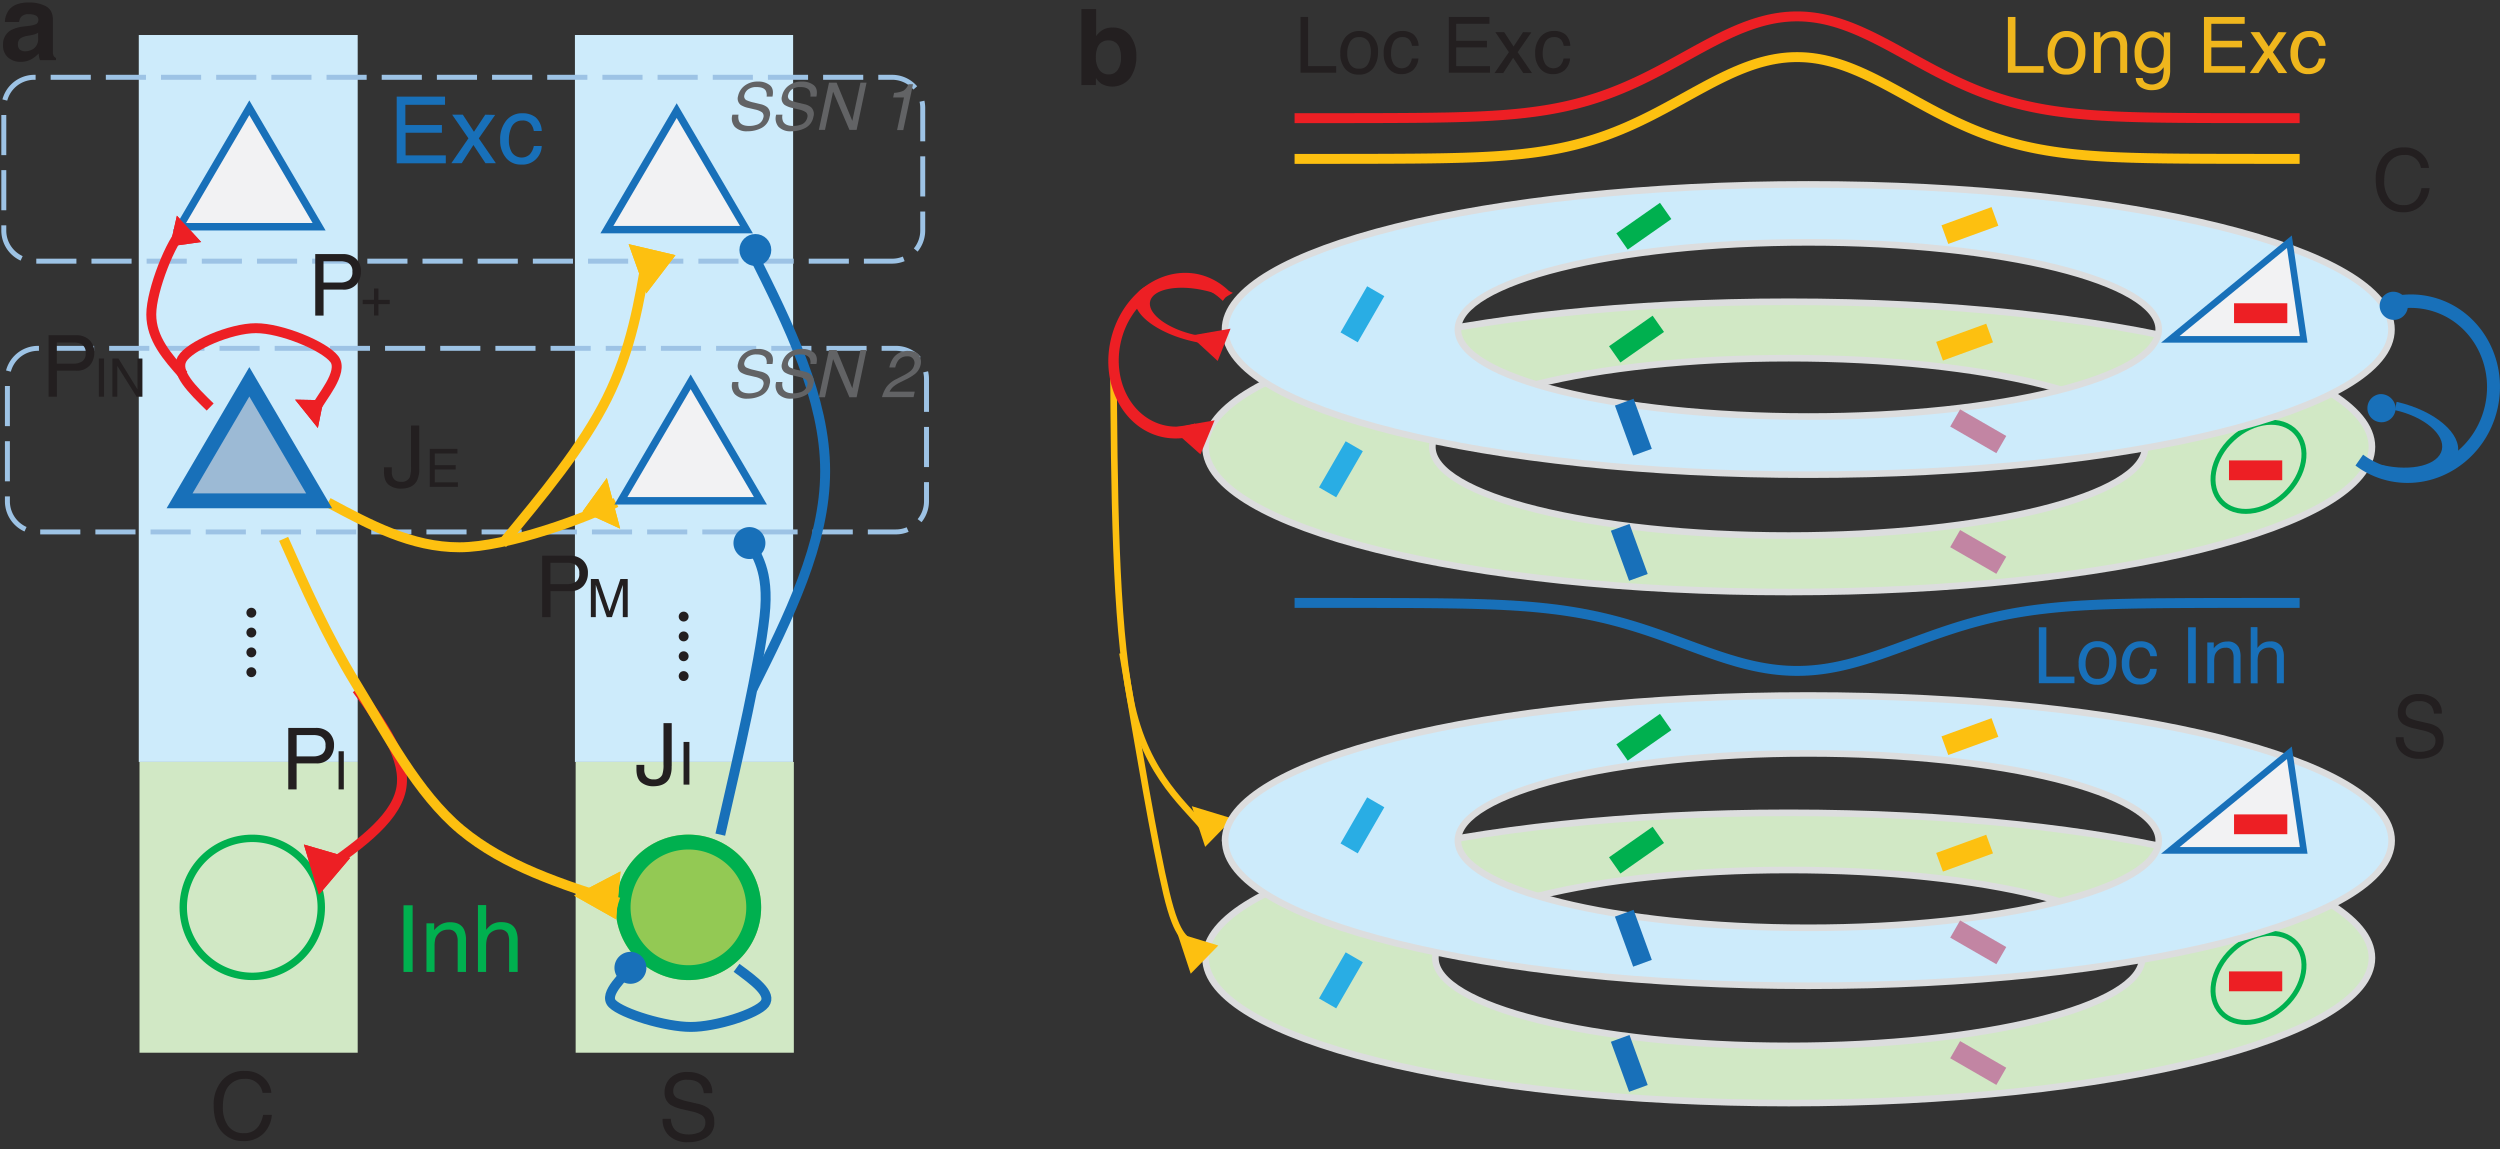 <svg xmlns="http://www.w3.org/2000/svg" xmlns:xlink="http://www.w3.org/1999/xlink" viewBox="0 0 756.23 347.65"><rect x="0" y="0" width="756.23" height="347.65" fill="#333333" stroke="none"/><defs><style>.a,.aa,.ac,.ah,.aj,.ak,.am,.an,.ao,.ap,.ar,.as,.at,.au,.av,.c,.d,.h,.k,.l,.m,.p,.r,.u,.y{fill:none;}.a{clip-rule:evenodd;}.aq,.b{fill:#cdebfb;}.c,.d{stroke:#9dc3e5;}.aa,.aj,.ak,.am,.an,.ao,.ap,.as,.at,.au,.av,.c,.d,.h,.k,.l,.m,.p,.r,.u,.y{stroke-linejoin:round;}.c,.d,.p,.u{stroke-width:1.5px;}.c{stroke-dasharray:12.14 4.55;}.d{stroke-dasharray:12.14 4.55;}.e,.f{fill:#d1e8c5;}.ab,.ag,.aq,.f,.i,.n,.s,.z{fill-rule:evenodd;}.g{clip-path:url(#a);}.am,.ao,.h,.k{stroke:#00b04f;}.aa,.ac,.ah,.aj,.am,.ar,.av,.h,.k,.l,.p,.u{stroke-linecap:round;}.ah,.h{stroke-width:4.5px;}.i{fill:#93c954;}.j{clip-path:url(#b);}.k{stroke-width:9px;}.l{stroke:#231f20;stroke-dasharray:0 6;}.aa,.am,.l,.m,.r,.y{stroke-width:3px;}.an,.m,.p{stroke:#ed1f24;}.n{fill:#ed1f24;}.o{clip-path:url(#c);}.q{clip-path:url(#d);}.ap,.au,.r,.u{stroke:#fdc010;}.s{fill:#fdc010;}.t{clip-path:url(#e);}.v{clip-path:url(#f);}.w{clip-path:url(#g);}.x{clip-path:url(#h);}.aa,.ac,.ah,.ar,.at,.av,.y{stroke:#1870b9;}.ae,.z{fill:#1870b9;}.ab{fill:#f2f2f3;}.ac,.ah,.ar{stroke-miterlimit:8;}.ac{stroke-width:2.25px;}.ad{fill:#231f20;}.af{fill:#00b04f;}.ag{fill:#9cbad5;}.ai{fill:#626365;}.aj{stroke:#dcddde;}.aj,.ar,.au,.av{stroke-width:2px;}.ak{stroke:#29ade4;}.ak,.an,.ao,.ap,.as,.at{stroke-width:6px;}.al{clip-path:url(#i);}.as{stroke:#c285a3;}.aw{clip-path:url(#j);}.ax{fill:#efb61d;}</style><clipPath id="a"><path class="a" d="M76.31,252.47a22,22,0,1,0,22,22A22,22,0,0,0,76.31,252.47Z"/></clipPath><clipPath id="b"><path class="a" d="M208.24,252.47a22,22,0,1,0,22,22A22,22,0,0,0,208.24,252.47Z"/></clipPath><clipPath id="c"><polygon class="a" points="97.84 121.06 89.26 120.89 96.15 129.47 97.84 121.06"/></clipPath><clipPath id="d"><polygon class="a" points="51.41 74.53 60.84 73.21 53.51 65.24 51.41 74.53"/></clipPath><clipPath id="e"><polygon class="a" points="176.23 154.72 187.59 159.91 183.56 144.59 176.23 154.72"/></clipPath><clipPath id="f"><polygon class="a" points="204.33 77.19 195.5 88.76 190.16 73.85 204.33 77.19"/></clipPath><clipPath id="g"><polygon class="a" points="105.89 259.53 91.92 255.46 96.48 270.63 105.89 259.53"/></clipPath><clipPath id="h"><polygon class="a" points="186.35 278.08 187.7 263.59 173.67 270.93 186.35 278.08"/></clipPath><clipPath id="i"><path class="a" d="M695,130.22c-4.63-5-13.68-4.08-20.21,2s-8.08,15-3.45,20,13.68,4.08,20.22-2S699.66,135.2,695,130.22Z"/></clipPath><clipPath id="j"><path class="a" d="M695,284.81c-4.63-5-13.68-4.08-20.21,2s-8.08,15-3.45,20,13.68,4.08,20.22-2S699.66,289.79,695,284.81Z"/></clipPath></defs><title>network-architecture</title><rect class="b" x="41.98" y="10.59" width="66.22" height="219.89"/><rect class="b" x="173.91" y="10.59" width="66" height="219.89"/><path class="c" d="M10.41,23.38a9.26,9.26,0,0,0-9.26,9.26V69.69A9.26,9.26,0,0,0,10.41,79H269.86a9.27,9.27,0,0,0,9.26-9.26V32.64a9.27,9.27,0,0,0-9.26-9.26H10.41Z"/><path class="d" d="M11.5,105.37a9.26,9.26,0,0,0-9.26,9.26v37a9.27,9.27,0,0,0,9.26,9.27H271a9.27,9.27,0,0,0,9.26-9.27v-37a9.26,9.26,0,0,0-9.26-9.26H11.5Z"/><rect class="e" x="42.2" y="230.49" width="66" height="87.95"/><path class="f" d="M76.31,252.47a22,22,0,1,0,22,22,22,22,0,0,0-22-22"/><g class="g"><path class="h" d="M76.31,252.47a22,22,0,1,0,22,22A22,22,0,0,0,76.31,252.47Z"/></g><rect class="e" x="174.13" y="230.49" width="66" height="87.95"/><path class="i" d="M208.24,252.47a22,22,0,1,0,22,22,22,22,0,0,0-22-22"/><g class="j"><path class="k" d="M208.24,252.47a22,22,0,1,0,22,22A22,22,0,0,0,208.24,252.47Z"/></g><line class="l" x1="76.03" y1="185.34" x2="76.03" y2="207.33"/><line class="l" x1="206.8" y1="186.51" x2="206.8" y2="208.49"/><path class="m" d="M63.57,123.12c-5.4-5.27-10.8-10.54-8.5-14.52s14.66-9.33,22.34-9.33,20.64,5.36,23.71,9.33-4.4,12.1-5.28,14.52"/><polyline class="n" points="97.84 121.06 89.26 120.89 96.15 129.47 97.84 121.06"/><g class="o"><polygon class="p" points="97.84 121.06 89.26 120.89 96.15 129.47 97.84 121.06"/></g><g class="q"><polygon class="p" points="51.41 74.53 60.84 73.21 53.51 65.24 51.41 74.53"/></g><path class="r" d="M99.27,152c12.6,6.77,25.19,13.55,39.7,13.55s39.46-9.28,47.35-13.55"/><polyline class="s" points="176.23 154.72 187.59 159.91 183.56 144.59 176.23 154.72"/><g class="t"><polygon class="u" points="176.23 154.72 187.59 159.91 183.56 144.59 176.23 154.72"/></g><polyline class="s" points="204.33 77.19 195.5 88.76 190.16 73.85 204.33 77.19"/><g class="v"><polygon class="u" points="204.33 77.19 195.5 88.76 190.16 73.85 204.33 77.19"/></g><path class="r" d="M151.92,164.52c12.17-14.66,24.35-29.32,31.68-44s9.81-29.32,12.29-44"/><path class="m" d="M107.94,208.49c7.69,10.58,15.39,21.16,13.33,30.53s-13.86,17.51-25.66,25.66"/><polyline class="n" points="105.89 259.53 91.92 255.46 96.48 270.63 105.89 259.53"/><g class="w"><polygon class="p" points="105.89 259.53 91.92 255.46 96.48 270.63 105.89 259.53"/></g><polyline class="s" points="186.35 278.08 187.7 263.59 173.67 270.93 186.35 278.08"/><g class="x"><polygon class="u" points="186.35 278.08 187.7 263.59 173.67 270.93 186.35 278.08"/></g><path class="y" d="M217.88,252.47c5.89-25.65,11.77-51.3,13.39-66s-3.06-18.33-3.67-22"/><path class="y" d="M222.8,292.76c5.4,3.95,10.8,7.9,8.5,10.88s-14.66,7-22.33,7-20.65-4-23.72-7,4.4-9.07,5.29-10.88"/><path class="z" d="M190.7,289.43a3.33,3.33,0,1,1-3.33,3.33,3.33,3.33,0,0,1,3.33-3.33"/><path class="aa" d="M190.7,289.43a3.33,3.33,0,1,1-3.33,3.33A3.33,3.33,0,0,1,190.7,289.43Z"/><path class="y" d="M227.6,208.49c11-22,22-44,22-66s-11-44-22-66"/><path class="z" d="M226.7,160.94a3.33,3.33,0,1,1-3.33,3.32,3.32,3.32,0,0,1,3.33-3.32"/><path class="aa" d="M226.7,160.94a3.33,3.33,0,1,1-3.33,3.32A3.32,3.32,0,0,1,226.7,160.94Z"/><path class="z" d="M228.49,72.29a3.33,3.33,0,1,1-3.32,3.33,3.32,3.32,0,0,1,3.32-3.33"/><ellipse class="aa" cx="228.49" cy="75.62" rx="3.32" ry="3.33"/><polyline class="ab" points="75.42 32.59 54.32 68.59 96.53 68.59 75.42 32.59"/><polygon class="ac" points="75.42 32.59 54.32 68.59 96.53 68.59 75.42 32.59"/><path class="ad" d="M109.71,92V90.69h3.42V87.25h1.34v3.45h3.42V92h-3.42v3.44h-1.34V92h-3.42Z"/><path class="ad" d="M14.69,101.4H23a5.65,5.65,0,0,1,4,1.4,5.08,5.08,0,0,1,1.52,3.93,5.72,5.72,0,0,1-1.35,3.79A5.1,5.1,0,0,1,23,112.13H17.21V120H14.69V101.4ZM24.46,104a5.41,5.41,0,0,0-2.27-.39h-5V110h5a4.73,4.73,0,0,0,2.73-.72,2.87,2.87,0,0,0,1-2.54A2.8,2.8,0,0,0,24.46,104Z"/><path class="ad" d="M29.9,108.46h1.58V120H29.9V108.46Z"/><path class="ad" d="M34,108.46h1.84l5.75,9.32v-9.32h1.49V120H41.32l-5.84-9.31V120H34V108.46Z"/><path class="ad" d="M164,168.08h8.32a5.65,5.65,0,0,1,4,1.4,5.08,5.08,0,0,1,1.52,3.93,5.72,5.72,0,0,1-1.35,3.79,5.1,5.1,0,0,1-4.14,1.61h-5.81v7.86H164V168.08Zm9.77,2.56a5.41,5.41,0,0,0-2.27-.39h-5v6.44h5a4.73,4.73,0,0,0,2.73-.72,2.87,2.87,0,0,0,1-2.54A2.8,2.8,0,0,0,173.77,170.64Z"/><path class="ad" d="M178.81,175.14h2.24l3.32,9.75,3.29-9.75h2.22v11.53h-1.49v-6.81q0-.35,0-1.17t0-1.75l-3.29,9.73h-1.55l-3.33-9.73v0.35q0,0.42,0,1.29t0,1.28v6.81h-1.49V175.14Z"/><path class="ad" d="M126.82,141.77a7.86,7.86,0,0,1-.7,3.66q-1.29,2.38-4.92,2.38a5.71,5.71,0,0,1-3.57-1.13q-1.48-1.13-1.48-4v-1.33h2.37v1.33a3.35,3.35,0,0,0,.68,2.28,2.68,2.68,0,0,0,2.11.77,2.58,2.58,0,0,0,2.64-1.38,9,9,0,0,0,.38-3.2V128.72h2.49v13Z"/><path class="ad" d="M130,135.78h8.37v1.41h-6.85v3.5h6.33V142h-6.33v3.91h7v1.37H130V135.78Z"/><path class="ad" d="M203.16,231.8a7.86,7.86,0,0,1-.7,3.66q-1.29,2.38-4.92,2.38A5.71,5.71,0,0,1,194,236.7q-1.48-1.13-1.48-4v-1.33h2.37v1.33a3.35,3.35,0,0,0,.68,2.28,2.68,2.68,0,0,0,2.11.77,2.58,2.58,0,0,0,2.64-1.38,9,9,0,0,0,.38-3.2V218.75h2.49v13Z"/><path class="ad" d="M206.77,224.43h1.77v12.91h-1.77V224.43Z"/><path class="r" d="M85.79,163c6.52,14.66,13,29.32,22,44s18.45,33,31.67,44,30.44,16.49,47.66,22"/><path class="ad" d="M79.77,326a7.15,7.15,0,0,1,2.32,4.58H79.43a5.07,5.07,0,0,0-5.49-4.22,5.92,5.92,0,0,0-4.72,2.09q-1.8,2.09-1.8,6.42A9.44,9.44,0,0,0,69,340.57a5.63,5.63,0,0,0,4.84,2.2,5.09,5.09,0,0,0,4.51-2.32,8.9,8.9,0,0,0,1.23-3.21h2.66A9.14,9.14,0,0,1,80,342.58a8.25,8.25,0,0,1-6.4,2.59A8.38,8.38,0,0,1,67.73,343q-3.1-2.81-3.1-8.68A11.18,11.18,0,0,1,67,327.05a8.47,8.47,0,0,1,7-3.1A8.1,8.1,0,0,1,79.77,326Z"/><path class="ae" d="M120,29.23h14.62V31.7h-12v6.12h11.05v2.33H122.69V47h12.16v2.4H120V29.23Z"/><path class="ae" d="M136.77,34.69H140l3.37,5.17,3.41-5.17,3,0.07-4.95,7.09L150,49.37h-3.15l-3.65-5.51-3.54,5.51h-3.13l5.17-7.53Z"/><path class="ae" d="M162,35.47a5.78,5.78,0,0,1,1.87,4.15h-2.4a4.43,4.43,0,0,0-1-2.26,3.16,3.16,0,0,0-2.51-.9,3.47,3.47,0,0,0-3.37,2.3,9.13,9.13,0,0,0-.66,3.68,6.92,6.92,0,0,0,.93,3.71,3.62,3.62,0,0,0,5.37.57,5.14,5.14,0,0,0,1.24-2.56h2.4a5.8,5.8,0,0,1-6.27,5.62,5.62,5.62,0,0,1-4.59-2.1,8.05,8.05,0,0,1-1.71-5.26,8.86,8.86,0,0,1,1.88-6A6.07,6.07,0,0,1,158,34.26,6.41,6.41,0,0,1,162,35.47Z"/><path class="af" d="M122.06,273.84h2.76V294h-2.76V273.84Z"/><path class="af" d="M129,279.3h2.34v2.08a6.57,6.57,0,0,1,2.21-1.85,5.88,5.88,0,0,1,2.59-.56q3.13,0,4.22,2.18a7.74,7.74,0,0,1,.6,3.41V294h-2.51v-9.25a5,5,0,0,0-.4-2.17,2.41,2.41,0,0,0-2.39-1.37,4.86,4.86,0,0,0-1.44.18,3.71,3.71,0,0,0-1.78,1.21,3.63,3.63,0,0,0-.8,1.5,10.13,10.13,0,0,0-.19,2.21V294H129V279.3Z"/><path class="af" d="M144.59,273.77h2.47v7.51a7.14,7.14,0,0,1,1.58-1.56,5.32,5.32,0,0,1,3-.78q3.19,0,4.33,2.23a7.61,7.61,0,0,1,.62,3.39V294H154v-9.25a5.19,5.19,0,0,0-.41-2.37,2.63,2.63,0,0,0-2.52-1.21,4.2,4.2,0,0,0-2.78,1.06q-1.25,1.06-1.25,4V294h-2.47V273.77Z"/><path class="ad" d="M202.93,338.38a5.67,5.67,0,0,0,.78,2.78q1.31,2,4.61,2a7.9,7.9,0,0,0,2.69-.44,3.09,3.09,0,0,0,2.35-3,2.66,2.66,0,0,0-1-2.34,9.86,9.86,0,0,0-3.16-1.19l-2.64-.62a11.74,11.74,0,0,1-3.67-1.33,4.26,4.26,0,0,1-1.86-3.77,5.88,5.88,0,0,1,1.83-4.46,7.21,7.21,0,0,1,5.18-1.74,8.82,8.82,0,0,1,5.24,1.53,5.58,5.58,0,0,1,2.16,4.89h-2.56a5.18,5.18,0,0,0-.84-2.48q-1.2-1.58-4.06-1.58a4.57,4.57,0,0,0-3.33,1,3.24,3.24,0,0,0-1,2.36,2.32,2.32,0,0,0,1.2,2.17,17.17,17.17,0,0,0,3.55,1.1l2.74,0.64a8.22,8.22,0,0,1,3.06,1.28,4.83,4.83,0,0,1,1.86,4.1,5.16,5.16,0,0,1-2.37,4.79,10.43,10.43,0,0,1-5.52,1.44,8.12,8.12,0,0,1-5.74-1.92,6.56,6.56,0,0,1-2-5.17h2.56Z"/><polyline class="ag" points="75.42 115.49 54.32 151.49 96.53 151.49 75.42 115.49"/><polygon class="ah" points="75.42 115.49 54.32 151.49 96.53 151.49 75.42 115.49"/><polyline class="ab" points="204.69 33.46 183.58 69.46 225.79 69.46 204.69 33.46"/><polygon class="ac" points="204.69 33.46 183.58 69.46 225.79 69.46 204.69 33.46"/><polyline class="ab" points="208.92 115.49 187.82 151.49 230.02 151.49 208.92 115.49"/><polygon class="ac" points="208.92 115.49 187.82 151.49 230.02 151.49 208.92 115.49"/><path class="ad" d="M87.2,220.19h8.32a5.65,5.65,0,0,1,4,1.4,5.08,5.08,0,0,1,1.52,3.93,5.72,5.72,0,0,1-1.35,3.79,5.1,5.1,0,0,1-4.14,1.61H89.72v7.86H87.2V220.19ZM97,222.75a5.41,5.41,0,0,0-2.27-.39h-5v6.44h5a4.73,4.73,0,0,0,2.73-.72,2.87,2.87,0,0,0,1-2.54A2.8,2.8,0,0,0,97,222.75Z"/><path class="ad" d="M102.41,227.25H104v11.53h-1.58V227.25Z"/><path class="ai" d="M223.4,34.68a3.53,3.53,0,0,0,.16,2q0.66,1.42,3.09,1.42a6.64,6.64,0,0,0,2.05-.31,2.91,2.91,0,0,0,2.19-2.16,1.54,1.54,0,0,0-.38-1.66,5.89,5.89,0,0,0-2.13-.85l-1.85-.44a7.14,7.14,0,0,1-2.48-.94,2.45,2.45,0,0,1-.79-2.67,5.28,5.28,0,0,1,2-3.16,6.4,6.4,0,0,1,4-1.24,5.53,5.53,0,0,1,3.58,1.08q1.34,1.08.83,3.47H231.9a3.13,3.13,0,0,0-.24-1.76q-0.65-1.12-2.77-1.12a4.1,4.1,0,0,0-2.61.72,2.92,2.92,0,0,0-1.1,1.67,1.32,1.32,0,0,0,.54,1.54,10.58,10.58,0,0,0,2.43.78l1.91,0.46a4.85,4.85,0,0,1,2,.9,2.79,2.79,0,0,1,.75,2.91,4.72,4.72,0,0,1-2.45,3.39,9,9,0,0,1-4.23,1,5,5,0,0,1-3.88-1.36,3.92,3.92,0,0,1-.7-3.67h1.82Z"/><path class="ai" d="M236.69,34.68a3.53,3.53,0,0,0,.16,2q0.66,1.42,3.09,1.42a6.64,6.64,0,0,0,2.05-.31,2.91,2.91,0,0,0,2.19-2.16,1.54,1.54,0,0,0-.38-1.66,5.89,5.89,0,0,0-2.13-.85l-1.85-.44a7.14,7.14,0,0,1-2.48-.94,2.45,2.45,0,0,1-.79-2.67,5.28,5.28,0,0,1,2-3.16,6.4,6.4,0,0,1,4-1.24,5.53,5.53,0,0,1,3.58,1.08q1.34,1.08.83,3.47h-1.82a3.13,3.13,0,0,0-.24-1.76q-0.65-1.12-2.77-1.12a4.1,4.1,0,0,0-2.61.72,2.92,2.92,0,0,0-1.1,1.67,1.32,1.32,0,0,0,.54,1.54,10.58,10.58,0,0,0,2.43.78l1.91,0.46a4.85,4.85,0,0,1,2,.9,2.79,2.79,0,0,1,.75,2.91,4.72,4.72,0,0,1-2.45,3.39,9,9,0,0,1-4.23,1,5,5,0,0,1-3.88-1.36,3.92,3.92,0,0,1-.7-3.67h1.82Z"/><path class="ai" d="M250.77,25h2.29l4.76,11.57L260.28,25h1.84l-3,14.29h-2.17L252,27.73l-2.45,11.56h-1.85Z"/><path class="ai" d="M270.18,29.43l0.28-1.34a8.22,8.22,0,0,0,2.78-.62,4.07,4.07,0,0,0,1.56-2h1.38l-2.95,13.87h-1.87l2.09-9.86h-3.28Z"/><path class="ai" d="M223.4,115.56a3.53,3.53,0,0,0,.16,2q0.66,1.42,3.09,1.42a6.64,6.64,0,0,0,2.05-.31,2.91,2.91,0,0,0,2.19-2.16,1.54,1.54,0,0,0-.38-1.66,5.89,5.89,0,0,0-2.13-.85l-1.85-.44a7.14,7.14,0,0,1-2.48-.94,2.45,2.45,0,0,1-.79-2.67,5.28,5.28,0,0,1,2-3.16,6.4,6.4,0,0,1,4-1.24,5.53,5.53,0,0,1,3.58,1.08q1.34,1.08.83,3.47H231.9a3.13,3.13,0,0,0-.24-1.76q-0.65-1.12-2.77-1.12a4.1,4.1,0,0,0-2.61.72,2.92,2.92,0,0,0-1.1,1.67,1.32,1.32,0,0,0,.54,1.54,10.58,10.58,0,0,0,2.43.78l1.91,0.46a4.85,4.85,0,0,1,2,.9,2.79,2.79,0,0,1,.75,2.91,4.72,4.72,0,0,1-2.45,3.39,9,9,0,0,1-4.23,1,5,5,0,0,1-3.88-1.36,3.92,3.92,0,0,1-.7-3.67h1.82Z"/><path class="ai" d="M236.69,115.56a3.53,3.53,0,0,0,.16,2q0.66,1.42,3.09,1.42a6.64,6.64,0,0,0,2.05-.31,2.91,2.91,0,0,0,2.19-2.16,1.54,1.54,0,0,0-.38-1.66,5.89,5.89,0,0,0-2.13-.85l-1.85-.44a7.14,7.14,0,0,1-2.48-.94,2.45,2.45,0,0,1-.79-2.67,5.28,5.28,0,0,1,2-3.16,6.4,6.4,0,0,1,4-1.24,5.53,5.53,0,0,1,3.58,1.08q1.34,1.08.83,3.47h-1.82a3.13,3.13,0,0,0-.24-1.76q-0.65-1.12-2.77-1.12a4.1,4.1,0,0,0-2.61.72,2.92,2.92,0,0,0-1.1,1.67,1.32,1.32,0,0,0,.54,1.54,10.58,10.58,0,0,0,2.43.78l1.91,0.46a4.85,4.85,0,0,1,2,.9,2.79,2.79,0,0,1,.75,2.91,4.72,4.72,0,0,1-2.45,3.39,9,9,0,0,1-4.23,1,5,5,0,0,1-3.88-1.36,3.92,3.92,0,0,1-.7-3.67h1.82Z"/><path class="ai" d="M250.77,105.88h2.29l4.76,11.57,2.46-11.57h1.84l-3,14.29h-2.17L252,108.61l-2.45,11.56h-1.85Z"/><path class="ai" d="M271.25,114.62l2.09-1.08a12.12,12.12,0,0,0,2-1.25,3.31,3.31,0,0,0,1.19-1.85,2,2,0,0,0-2.11-2.65,3.23,3.23,0,0,0-2.78,1.36,5.79,5.79,0,0,0-.84,2h-1.78a7.6,7.6,0,0,1,1.3-3,5.29,5.29,0,0,1,4.45-2q2.39,0,3.22,1.29a3.73,3.73,0,0,1,.5,2.88,5,5,0,0,1-1.79,2.86,15.42,15.42,0,0,1-2.79,1.67l-1.49.74a11.28,11.28,0,0,0-1.71,1,4.85,4.85,0,0,0-1.62,1.88h7.61l-0.35,1.65H266.8a9.81,9.81,0,0,1,1.41-3.13A8.18,8.18,0,0,1,271.25,114.62Z"/><path class="ad" d="M95.36,76.86h8.32a5.65,5.65,0,0,1,4,1.4,5.08,5.08,0,0,1,1.52,3.93A5.72,5.72,0,0,1,107.83,86a5.1,5.1,0,0,1-4.14,1.61H97.88v7.86H95.36V76.86Zm9.77,2.56a5.41,5.41,0,0,0-2.27-.39h-5v6.44h5a4.73,4.73,0,0,0,2.73-.72,2.87,2.87,0,0,0,1-2.54A2.8,2.8,0,0,0,105.13,79.41Z"/><path class="m" d="M55.53,113.45c-4.89-5.5-9.77-11-9.77-18.33s6.11-22.61,9.77-25.66"/><polyline class="n" points="51.41 74.53 60.84 73.21 53.51 65.24 51.41 74.53"/><path class="ad" d="M8.82,7.81a7.05,7.05,0,0,0,1.78-.39,1.34,1.34,0,0,0,1-1.27,1.5,1.5,0,0,0-.74-1.45,4.66,4.66,0,0,0-2.16-.4A2.84,2.84,0,0,0,6.4,5.1a3.22,3.22,0,0,0-.63,1.56H1.47A6.52,6.52,0,0,1,2.72,3Q4.5,0.74,8.81.74a10.86,10.86,0,0,1,5,1.11Q16,3,16,6v7.81q0,0.81,0,2A2.47,2.47,0,0,0,16.28,17a1.59,1.59,0,0,0,.66.52v0.66H12.09a4.91,4.91,0,0,1-.28-1q-0.08-.45-0.12-1a9.19,9.19,0,0,1-2.14,1.7,6.46,6.46,0,0,1-3.27.83,5.64,5.64,0,0,1-3.84-1.32A4.69,4.69,0,0,1,.92,13.64,4.85,4.85,0,0,1,3.36,9.1,10.9,10.9,0,0,1,7.3,8Zm2.72,2.08a4.93,4.93,0,0,1-.86.43,7.32,7.32,0,0,1-1.2.3l-1,.19a6.68,6.68,0,0,0-2,.61,2,2,0,0,0-1.05,1.89A2,2,0,0,0,6,15a2.44,2.44,0,0,0,1.56.51,4.65,4.65,0,0,0,2.69-.84,3.57,3.57,0,0,0,1.28-3.08V9.89Z"/><path class="f" d="M433.27,135.18C433.27,150,481.53,162,541.08,162s107.81-12,107.81-26.82-48.27-26.83-107.81-26.83-107.81,12-107.81,26.83m-68.61,0c0-24.25,79-43.9,176.42-43.9s176.41,19.65,176.41,43.9-79,43.9-176.41,43.9S364.66,159.42,364.66,135.18Z"/><path class="aj" d="M433.27,135.18C433.27,150,481.53,162,541.08,162s107.81-12,107.81-26.82-48.27-26.83-107.81-26.83S433.27,120.36,433.27,135.18Zm-68.61,0c0-24.25,79-43.9,176.42-43.9s176.41,19.65,176.41,43.9-79,43.9-176.41,43.9S364.66,159.42,364.66,135.18Z"/><line class="ak" x1="409.65" y1="134.98" x2="401.59" y2="148.93"/><path class="f" d="M695,130.22c-4.63-5-13.68-4.08-20.21,2s-8.08,15-3.45,20,13.68,4.08,20.22-2,8.07-15,3.44-20"/><g class="al"><path class="am" d="M695,130.22c-4.63-5-13.68-4.08-20.21,2s-8.08,15-3.45,20,13.68,4.08,20.22-2S699.66,135.2,695,130.22Z"/></g><line class="an" x1="674.25" y1="142.26" x2="690.36" y2="142.26"/><line class="ao" x1="501.63" y1="97.95" x2="488.44" y2="107.19"/><line class="ap" x1="601.84" y1="100.73" x2="586.7" y2="106.24"/><path class="aq" d="M441,99.68C441,114.25,488.5,126,547,126s106-11.8,106-26.37S605.56,73.31,547,73.31,441,85.12,441,99.68m-70.44,0c0-24.24,79-43.9,176.42-43.9s176.42,19.66,176.42,43.9-79,43.9-176.42,43.9S370.61,123.93,370.61,99.68Z"/><path class="aj" d="M441,99.68C441,114.25,488.5,126,547,126s106-11.8,106-26.37S605.56,73.31,547,73.31,441,85.12,441,99.68Zm-70.44,0c0-24.24,79-43.9,176.42-43.9s176.42,19.66,176.42,43.9-79,43.9-176.42,43.9S370.61,123.93,370.61,99.68Z"/><polyline class="ab" points="692.52 73.12 656.51 102.65 696.85 102.65 692.52 73.12"/><polygon class="ar" points="692.52 73.12 656.51 102.65 696.85 102.65 692.52 73.12"/><line class="an" x1="675.78" y1="94.74" x2="691.89" y2="94.74"/><line class="as" x1="591.42" y1="126.42" x2="605.38" y2="134.48"/><line class="at" x1="491.32" y1="121.65" x2="496.84" y2="136.79"/><line class="ak" x1="416.15" y1="88.09" x2="408.1" y2="102.05"/><line class="ao" x1="503.85" y1="63.8" x2="490.65" y2="73.04"/><line class="ap" x1="603.45" y1="65.46" x2="588.31" y2="70.97"/><line class="as" x1="591.42" y1="162.93" x2="605.38" y2="170.99"/><line class="at" x1="490.09" y1="159.51" x2="495.6" y2="174.65"/><path class="au" d="M336.79,108.49c0.26,39.65.52,79.29,5.16,103.09s18.06,33,22.71,39.71"/><polyline class="s" points="360.5 243.86 364.55 256.17 372.9 247.63 360.5 243.86"/><path class="au" d="M339.54,197.55c4.87,28.89,9.75,57.79,13.28,72.59s6,13,7.88,16.26"/><path class="ad" d="M732.61,46.56a6.61,6.61,0,0,1,2.14,4.23H732.3a4.68,4.68,0,0,0-5.07-3.9,5.47,5.47,0,0,0-4.36,1.93q-1.66,1.93-1.66,5.92a8.72,8.72,0,0,0,1.5,5.3,5.19,5.19,0,0,0,4.47,2,4.7,4.7,0,0,0,4.16-2.14,8.24,8.24,0,0,0,1.13-3h2.46a8.44,8.44,0,0,1-2.15,4.92,7.61,7.61,0,0,1-5.9,2.39,7.73,7.73,0,0,1-5.38-2q-2.86-2.6-2.86-8a10.33,10.33,0,0,1,2.15-6.75,7.82,7.82,0,0,1,6.42-2.86A7.48,7.48,0,0,1,732.61,46.56Z"/><path class="z" d="M714.83,137.53a22.7,22.7,0,0,0,8.42,3.92c12.63,2.93,25.33-5.38,28.39-18.56S747,96.65,734.33,93.72a22.54,22.54,0,0,0-9.29-.19l-0.62-4a26.22,26.22,0,0,1,10.84.22c14.72,3.41,23.75,18.65,20.19,34s-18.4,25.06-33.12,21.65a26.15,26.15,0,0,1-9.82-4.58l2.32-3.31"/><path class="ad" d="M727.07,223a5.22,5.22,0,0,0,.72,2.57q1.21,1.85,4.25,1.85a7.27,7.27,0,0,0,2.49-.41,2.85,2.85,0,0,0,2.17-2.81,2.46,2.46,0,0,0-.92-2.16,9.11,9.11,0,0,0-2.92-1.1l-2.44-.57a10.82,10.82,0,0,1-3.38-1.23,3.93,3.93,0,0,1-1.72-3.48,5.43,5.43,0,0,1,1.69-4.11,6.66,6.66,0,0,1,4.78-1.61,8.14,8.14,0,0,1,4.83,1.41,5.15,5.15,0,0,1,2,4.51h-2.37a4.79,4.79,0,0,0-.78-2.29,4.41,4.41,0,0,0-3.75-1.46,4.22,4.22,0,0,0-3.07.94,3,3,0,0,0-.93,2.18,2.14,2.14,0,0,0,1.1,2,15.81,15.81,0,0,0,3.27,1l2.53,0.59a7.62,7.62,0,0,1,2.82,1.18,4.46,4.46,0,0,1,1.72,3.78,4.76,4.76,0,0,1-2.19,4.42,9.62,9.62,0,0,1-5.09,1.33,7.49,7.49,0,0,1-5.29-1.77A6.05,6.05,0,0,1,724.7,223h2.37Z"/><path class="n" d="M361.52,128.06a16.45,16.45,0,0,1-9.22.61c-10-2.26-15.9-13.53-13.26-25.18s12.86-19.24,22.83-17a16.47,16.47,0,0,1,8,4.53L372,88.29A19.17,19.17,0,0,0,362.67,83C351,80.37,339.12,89.24,336,102.81s3.84,26.72,15.47,29.36a19.18,19.18,0,0,0,10.74-.7l-0.73-3.41"/><polyline class="n" points="363.13 137.44 367.4 127.15 354.15 129.45 363.13 137.44"/><path class="n" d="M367.87,102.08a31.52,31.52,0,0,1-6.55-.81c-8.25-1.87-14.25-6.39-13.41-10.1s8.21-5.19,16.46-3.31a31.65,31.65,0,0,1,6.25,2.1l2.32-1.37a40.55,40.55,0,0,0-8.12-2.73c-10.71-2.43-20.27-.5-21.36,4.3s6.7,10.68,17.41,13.11a41.75,41.75,0,0,0,8.5,1.05l-1.5-2.24"/><polyline class="n" points="368.34 109.19 372.23 99.42 360.03 101.54 368.34 109.19"/><path class="ad" d="M341.82,10.76A9.79,9.79,0,0,1,343.73,17a11,11,0,0,1-1.88,6.58,6.84,6.84,0,0,1-8.67,1.77,6.76,6.76,0,0,1-1.67-1.75v2.14h-4.39v-23h4.45v8.19a6.53,6.53,0,0,1,1.87-1.81,5.59,5.59,0,0,1,3.08-.78A6.37,6.37,0,0,1,341.82,10.76ZM338.1,21.14a6.31,6.31,0,0,0,1-3.66,8.19,8.19,0,0,0-.47-3,3.29,3.29,0,0,0-3.31-2.25,3.34,3.34,0,0,0-3.36,2.2,8.2,8.2,0,0,0-.47,3,6.31,6.31,0,0,0,1,3.63,3.35,3.35,0,0,0,3,1.44A3.09,3.09,0,0,0,338.1,21.14Z"/><path class="z" d="M723.67,89.25a3.27,3.27,0,1,0,3.7,3.24,3.49,3.49,0,0,0-3.7-3.24"/><path class="av" d="M723.67,89.25a3.27,3.27,0,1,0,3.7,3.24A3.49,3.49,0,0,0,723.67,89.25Z"/><path class="z" d="M720.56,140.69l0.14,0c8.85,2,16.88,0,17.94-4.6s-5.23-10-14.08-12l-0.14,0,0.54-2.5,0.18,0c11.49,2.67,19.68,9.67,18.29,15.64s-11.82,8.64-23.31,6l-0.18,0,0.62-2.48"/><path class="z" d="M719.95,120.22a3.27,3.27,0,1,0,3.71,3.25,3.5,3.5,0,0,0-3.71-3.25"/><path class="av" d="M719.95,120.22a3.27,3.27,0,1,0,3.71,3.25A3.5,3.5,0,0,0,719.95,120.22Z"/><path class="f" d="M434.18,289.77c0,14.69,47.86,26.6,106.9,26.6S648,304.46,648,289.77s-47.86-26.6-106.89-26.6-106.9,11.91-106.9,26.6m-69.52,0c0-24.24,79-43.9,176.42-43.9s176.41,19.66,176.41,43.9-79,43.9-176.41,43.9S364.66,314,364.66,289.77Z"/><path class="aj" d="M434.18,289.77c0,14.69,47.86,26.6,106.9,26.6S648,304.46,648,289.77s-47.86-26.6-106.89-26.6S434.18,275.08,434.18,289.77Zm-69.52,0c0-24.24,79-43.9,176.42-43.9s176.41,19.66,176.41,43.9-79,43.9-176.41,43.9S364.66,314,364.66,289.77Z"/><line class="ak" x1="409.65" y1="289.57" x2="401.59" y2="303.52"/><path class="f" d="M695,284.81c-4.63-5-13.68-4.08-20.21,2s-8.08,15-3.45,20,13.68,4.08,20.22-2,8.07-15,3.44-20"/><g class="aw"><path class="am" d="M695,284.81c-4.63-5-13.68-4.08-20.21,2s-8.08,15-3.45,20,13.68,4.08,20.22-2S699.66,289.79,695,284.81Z"/></g><line class="an" x1="674.25" y1="296.85" x2="690.36" y2="296.85"/><line class="ao" x1="501.63" y1="252.54" x2="488.44" y2="261.78"/><line class="ap" x1="601.84" y1="255.32" x2="586.7" y2="260.83"/><path class="aq" d="M441,254.28c0,14.56,47.45,26.37,106,26.37s106-11.81,106-26.37S605.56,227.9,547,227.9s-106,11.81-106,26.38m-70.44,0c0-24.25,79-43.9,176.42-43.9S723.45,230,723.45,254.28s-79,43.9-176.42,43.9S370.61,278.52,370.61,254.28Z"/><path class="aj" d="M441,254.28c0,14.56,47.45,26.37,106,26.37s106-11.81,106-26.37S605.56,227.9,547,227.9,441,239.71,441,254.28Zm-70.44,0c0-24.25,79-43.9,176.42-43.9S723.45,230,723.45,254.28s-79,43.9-176.42,43.9S370.61,278.52,370.61,254.28Z"/><polyline class="ab" points="692.52 227.71 656.51 257.24 696.85 257.24 692.52 227.71"/><polygon class="ar" points="692.52 227.71 656.51 257.24 696.85 257.24 692.52 227.71"/><line class="an" x1="675.78" y1="249.34" x2="691.89" y2="249.34"/><line class="as" x1="591.42" y1="281.02" x2="605.38" y2="289.07"/><line class="at" x1="491.32" y1="276.24" x2="496.84" y2="291.38"/><line class="ak" x1="416.15" y1="242.69" x2="408.1" y2="256.64"/><line class="ao" x1="503.85" y1="218.39" x2="490.65" y2="227.63"/><line class="ap" x1="603.45" y1="220.06" x2="588.31" y2="225.57"/><line class="as" x1="591.42" y1="317.52" x2="605.38" y2="325.58"/><line class="at" x1="490.09" y1="314.1" x2="495.6" y2="329.24"/><polyline class="s" points="356.13 282.23 360.18 294.54 368.53 286.01 356.13 282.23"/><polyline class="r" points="391.6 48.06 398.7 48.06 398.87 48.06 402.58 48.06 402.75 48.06 405.28 48.06 405.45 48.05 407.31 48.05 407.48 48.05 409 48.05 409.17 48.05 410.35 48.05 410.52 48.05 411.53 48.05 411.7 48.05 412.55 48.05 412.71 48.04 413.56 48.04 413.73 48.04 414.4 48.04 414.57 48.04 415.25 48.04 415.42 48.04 415.92 48.04 416.09 48.04 416.77 48.04 416.94 48.03 417.28 48.03 417.44 48.03 417.95 48.03 418.12 48.03 418.46 48.03 418.63 48.03 418.96 48.03 419.13 48.03 419.47 48.03 419.64 48.02 419.98 48.02 420.15 48.02 420.48 48.02 420.65 48.02 420.99 48.02 421.16 48.02 421.33 48.02 421.5 48.02 421.67 48.02 421.83 48.01 422.17 48.01 422.34 48.01 422.51 48.01 422.68 48.01 422.85 48.01 423.02 48.01 423.19 48.01 423.36 48.01 423.52 48.01 423.69 48 423.86 48 424.03 48 424.2 48 424.37 48 424.54 48 424.71 48 424.88 48 425.04 48 425.21 47.99 425.38 47.99 425.55 47.99 425.72 47.99 425.89 47.99 426.06 47.99 426.23 47.99 426.4 47.99 426.56 47.98 426.73 47.98 426.9 47.98 427.07 47.98 427.24 47.98 427.41 47.98 427.58 47.98 427.75 47.98 427.92 47.98 428.08 47.97 428.25 47.97 428.42 47.97 428.59 47.97 428.76 47.97 428.93 47.97 429.1 47.96 429.27 47.96 429.44 47.96 429.61 47.96 429.77 47.96 429.94 47.95 430.11 47.95 430.28 47.95 430.45 47.95 430.62 47.95 430.79 47.95 430.95 47.94 431.12 47.94 431.29 47.94 431.46 47.94 431.63 47.94 431.8 47.93 431.97 47.93 432.14 47.93 432.31 47.93 432.48 47.92 432.64 47.92 432.81 47.92 432.98 47.92 433.15 47.92 433.32 47.91 433.49 47.91 433.66 47.91 433.83 47.9 434 47.9 434.16 47.9 434.33 47.9 434.5 47.89 434.67 47.89 434.84 47.89 435.01 47.89 435.18 47.88 435.35 47.88 435.52 47.88 435.68 47.88 435.85 47.87 436.02 47.87 436.19 47.87 436.36 47.86 436.53 47.86 436.7 47.86 436.87 47.85 437.04 47.85 437.2 47.84 437.37 47.84 437.54 47.84 437.71 47.84 437.88 47.83 438.05 47.83 438.22 47.83 438.39 47.82 438.56 47.82 438.73 47.81 438.89 47.81 439.06 47.81 439.23 47.8 439.4 47.8 439.57 47.79 439.74 47.79 439.91 47.79 440.08 47.78 440.25 47.78 440.41 47.77 440.58 47.77 440.75 47.76 440.92 47.76 441.09 47.76 441.26 47.75 441.43 47.74 441.6 47.74 441.77 47.73 441.93 47.73 442.1 47.73 442.27 47.72 442.44 47.72 442.61 47.71 442.78 47.7 442.95 47.7 443.12 47.69 443.29 47.69 443.45 47.68 443.62 47.68 443.79 47.67 443.96 47.66 444.13 47.66 444.3 47.65 444.47 47.65 444.64 47.64 444.8 47.63 444.97 47.63 445.14 47.62 445.31 47.62 445.48 47.61 445.65 47.6 445.82 47.59 445.99 47.59 446.16 47.58 446.32 47.58 446.49 47.57 446.66 47.56 446.83 47.55 447 47.55 447.17 47.54 447.34 47.53 447.51 47.52 447.68 47.52 447.84 47.51 448.01 47.5 448.18 47.49 448.35 47.48 448.52 47.48 448.69 47.47 448.86 47.46 449.03 47.45 449.2 47.44 449.37 47.43 449.54 47.42 449.7 47.42 449.87 47.41 450.04 47.4 450.21 47.39 450.38 47.38 450.55 47.37 450.72 47.36 450.89 47.35 451.05 47.34 451.22 47.33 451.39 47.32 451.56 47.31 451.73 47.3 451.9 47.29 452.07 47.28 452.24 47.27 452.4 47.26 452.57 47.25 452.74 47.23 452.91 47.23 453.08 47.21 453.25 47.2 453.42 47.19 453.59 47.18 453.76 47.17 453.93 47.15 454.09 47.14 454.26 47.13 454.43 47.12 454.6 47.1 454.77 47.09 454.94 47.08 455.11 47.07 455.28 47.05 455.45 47.04 455.62 47.03 455.78 47.01 455.95 47 456.12 46.98 456.29 46.97 456.46 46.96 456.63 46.94 456.8 46.93 456.96 46.91 457.13 46.9 457.3 46.88 457.47 46.87 457.64 46.85 457.81 46.84 457.98 46.82 458.15 46.81 458.32 46.79 458.49 46.77 458.65 46.76 458.82 46.74 458.99 46.73 459.16 46.71 459.33 46.69 459.5 46.67 459.67 46.66 459.84 46.64 460 46.62 460.17 46.6 460.34 46.59 460.51 46.57 460.68 46.55 460.85 46.53 461.02 46.51 461.19 46.49 461.36 46.47 461.53 46.45 461.69 46.43 461.86 46.41 462.03 46.4 462.2 46.38 462.37 46.35 462.54 46.33 462.71 46.31 462.88 46.29 463.05 46.27 463.21 46.25 463.38 46.23 463.55 46.21 463.72 46.18 463.89 46.16 464.06 46.14 464.23 46.12 464.4 46.09 464.57 46.07 464.74 46.05 464.9 46.02 465.07 46 465.24 45.97 465.41 45.95 465.58 45.92 465.75 45.9 465.92 45.88 466.09 45.85 466.25 45.82 466.42 45.8 466.59 45.77 466.76 45.75 466.93 45.72 467.1 45.69 467.27 45.67 467.44 45.64 467.61 45.61 467.78 45.58 467.94 45.56 468.11 45.53 468.28 45.5 468.45 45.47 468.62 45.44 468.79 45.41 468.96 45.38 469.13 45.35 469.3 45.32 469.46 45.29 469.63 45.26 469.8 45.23 469.97 45.2 470.14 45.17 470.31 45.14 470.48 45.11 470.65 45.07 470.82 45.04 470.99 45.01 471.15 44.98 471.32 44.94 471.49 44.91 471.66 44.88 471.83 44.84 472 44.81 472.17 44.77 472.33 44.74 472.5 44.7 472.67 44.67 472.84 44.63 473.01 44.6 473.18 44.56 473.35 44.52 473.52 44.49 473.69 44.45 473.86 44.41 474.02 44.37 474.19 44.34 474.36 44.3 474.53 44.26 474.7 44.22 474.87 44.18 475.04 44.14 475.21 44.1 475.38 44.06 475.54 44.02 475.71 43.98 475.88 43.94 476.05 43.9 476.22 43.85 476.39 43.81 476.56 43.77 476.73 43.73 476.9 43.68 477.06 43.64 477.24 43.59 477.4 43.55 477.57 43.51 477.74 43.46 477.91 43.42 478.08 43.37 478.25 43.33 478.42 43.28 478.58 43.23 478.75 43.19 478.92 43.14 479.09 43.09 479.26 43.05 479.43 43 479.6 42.95 479.77 42.9 479.94 42.85 480.11 42.8 480.27 42.75 480.44 42.7 480.61 42.65 480.78 42.6 480.95 42.55 481.12 42.5 481.29 42.45 481.45 42.4 481.63 42.34 481.79 42.29 481.96 42.24 482.13 42.19 482.3 42.13 482.47 42.08 482.64 42.02 482.81 41.97 482.98 41.91 483.15 41.86 483.31 41.8 483.48 41.75 483.65 41.69 483.82 41.63 483.99 41.58 484.16 41.52 484.33 41.46 484.5 41.4 484.67 41.35 484.83 41.29 485 41.23 485.17 41.17 485.34 41.11 485.51 41.05 485.68 40.99 485.85 40.93 486.02 40.87 486.19 40.8 486.35 40.74 486.52 40.68 486.69 40.62 486.86 40.55 487.03 40.49 487.2 40.43 487.37 40.36 487.54 40.3 487.7 40.23 487.87 40.17 488.04 40.1 488.21 40.04 488.38 39.97 488.55 39.91 488.72 39.84 488.89 39.77 489.06 39.7 489.23 39.64 489.39 39.57 489.56 39.5 489.73 39.43 489.9 39.36 490.07 39.3 490.24 39.22 490.41 39.16 490.58 39.09 490.75 39.01 490.91 38.94 491.08 38.87 491.25 38.8 491.42 38.73 491.59 38.66 491.76 38.58 491.93 38.51 492.1 38.44 492.27 38.36 492.44 38.29 492.6 38.22 492.77 38.14 492.94 38.06 493.11 37.99 493.28 37.92 493.45 37.84 493.62 37.76 493.79 37.69 493.95 37.61 494.12 37.53 494.29 37.46 494.46 37.38 494.63 37.3 494.8 37.22 494.97 37.14 495.14 37.07 495.31 36.99 495.47 36.91 495.64 36.83 495.81 36.75 495.98 36.67 496.15 36.59 496.32 36.51 496.49 36.43 496.66 36.34 496.82 36.26 497 36.18 497.16 36.1 497.33 36.02 497.5 35.93 497.67 35.85 497.84 35.77 498.01 35.68 498.18 35.6 498.35 35.52 498.51 35.43 498.68 35.35 498.85 35.26 499.02 35.18 499.19 35.09 499.36 35.01 499.53 34.92 499.7 34.84 499.87 34.75 500.04 34.66 500.2 34.58 500.37 34.49 500.54 34.4 500.71 34.32 500.88 34.23 501.05 34.14 501.22 34.05 501.39 33.97 501.56 33.88 501.72 33.79 501.89 33.7 502.06 33.61 502.23 33.52 502.4 33.43 502.57 33.34 502.74 33.25 502.91 33.17 503.07 33.08 503.24 32.98 503.41 32.9 503.58 32.81 503.75 32.72 503.92 32.62 504.09 32.53 504.26 32.44 504.43 32.35 504.6 32.26 504.76 32.17 504.93 32.08 505.1 31.98 505.27 31.89 505.44 31.8 505.61 31.71 505.78 31.62 505.95 31.53 506.12 31.43 506.28 31.34 506.45 31.25 506.62 31.16 506.79 31.06 506.96 30.97 507.13 30.88 507.3 30.79 507.47 30.69 507.63 30.6 507.8 30.51 507.97 30.41 508.14 30.32 508.31 30.23 508.48 30.14 508.65 30.04 508.82 29.95 508.99 29.85 509.15 29.76 509.32 29.67 509.49 29.57 509.66 29.48 509.83 29.39 510 29.3 510.17 29.2 510.34 29.11 510.51 29.01 510.67 28.92 510.84 28.83 511.01 28.73 511.18 28.64 511.35 28.55 511.52 28.45 511.69 28.36 511.86 28.27 512.03 28.18 512.2 28.08 512.37 27.99 512.53 27.9 512.7 27.8 512.87 27.71 513.04 27.62 513.21 27.53 513.38 27.43 513.55 27.34 513.72 27.25 513.88 27.16 514.05 27.07 514.22 26.98 514.39 26.88 514.56 26.79 514.73 26.7 514.9 26.61 515.07 26.52 515.24 26.43 515.4 26.34 515.57 26.25 515.74 26.16 515.91 26.06 516.08 25.97 516.25 25.89 516.42 25.79 516.59 25.71 516.75 25.61 516.92 25.53 517.09 25.44 517.26 25.35 517.43 25.26 517.6 25.17 517.77 25.08 517.94 25 518.11 24.91 518.28 24.82 518.45 24.73 518.61 24.65 518.78 24.56 518.95 24.48 519.12 24.39 519.29 24.3 519.46 24.22 519.63 24.13 519.8 24.05 519.96 23.96 520.13 23.88 520.3 23.8 520.47 23.71 520.64 23.63 520.81 23.55 520.98 23.46 521.15 23.38 521.32 23.3 521.49 23.22 521.65 23.14 521.82 23.05 521.99 22.98 522.16 22.9 522.33 22.82 522.5 22.74 522.67 22.66 522.84 22.58 523 22.5 523.17 22.42 523.34 22.34 523.51 22.27 523.68 22.19 523.85 22.12 524.02 22.04 524.19 21.96 524.36 21.89 524.52 21.82 524.7 21.74 524.86 21.67 525.03 21.59 525.2 21.52 525.37 21.45 525.54 21.38 525.71 21.31 525.88 21.24 526.04 21.17 526.21 21.1 526.38 21.03 526.55 20.96 526.72 20.89 526.89 20.82 527.06 20.76 527.23 20.69 527.4 20.62 527.57 20.56 527.74 20.49 527.9 20.43 528.07 20.36 528.24 20.3 528.41 20.24 528.58 20.18 528.75 20.11 528.92 20.05 529.09 19.99 529.25 19.93 529.42 19.87 529.59 19.81 529.76 19.75 529.93 19.7 530.1 19.64 530.27 19.58 530.44 19.53 530.61 19.47 530.77 19.42 530.94 19.36 531.11 19.31 531.28 19.26 531.45 19.21 531.62 19.15 531.79 19.1 531.96 19.05 532.13 19 532.29 18.95 532.46 18.91 532.63 18.86 532.8 18.81 532.97 18.76 533.14 18.72 533.31 18.67 533.48 18.63 533.65 18.59 533.82 18.54 533.98 18.5 534.15 18.46 534.32 18.41 534.49 18.38 534.66 18.34 534.83 18.3 535 18.26 535.16 18.22 535.33 18.18 535.5 18.15 535.67 18.11 535.84 18.08 536.01 18.04 536.18 18.01 536.35 17.98 536.52 17.95 536.69 17.91 536.86 17.88 537.02 17.85 537.19 17.82 537.36 17.8 537.53 17.77 537.7 17.74 537.87 17.71 538.04 17.69 538.21 17.67 538.38 17.64 538.54 17.62 538.71 17.59 538.88 17.57 539.05 17.55 539.22 17.53 539.39 17.51 539.56 17.49 539.73 17.48 539.9 17.46 540.06 17.44 540.23 17.43 540.4 17.41 540.57 17.4 540.74 17.38 540.91 17.37 541.08 17.36 541.25 17.35 541.41 17.34 541.58 17.33 541.75 17.32 541.92 17.31 542.09 17.31 542.26 17.3 542.43 17.29 542.6 17.29 542.77 17.28 542.94 17.28 543.1 17.28 543.27 17.28 543.44 17.27 543.78 17.27 543.95 17.28 544.12 17.28 544.29 17.28 544.46 17.28 544.62 17.29 544.79 17.29 544.96 17.3 545.13 17.31 545.3 17.31 545.47 17.32 545.64 17.33 545.81 17.34 545.98 17.35 546.14 17.36 546.31 17.37 546.48 17.38 546.65 17.4 546.82 17.41 546.99 17.43 547.16 17.44 547.33 17.46 547.5 17.48 547.66 17.49 547.83 17.51 548 17.53 548.17 17.55 548.34 17.57 548.51 17.59 548.68 17.62 548.85 17.64 549.02 17.67 549.18 17.69 549.35 17.71 549.52 17.74 549.69 17.77 549.86 17.8 550.03 17.82 550.2 17.85 550.37 17.88 550.53 17.91 550.7 17.95 550.87 17.98 551.04 18.01 551.21 18.04 551.38 18.08 551.55 18.11 551.72 18.15 551.89 18.18 552.06 18.22 552.23 18.26 552.39 18.3 552.56 18.34 552.73 18.38 552.9 18.41 553.07 18.46 553.24 18.5 553.41 18.54 553.58 18.59 553.75 18.63 553.91 18.67 554.08 18.72 554.25 18.76 554.42 18.81 554.59 18.86 554.76 18.91 554.93 18.95 555.1 19 555.27 19.05 555.43 19.1 555.6 19.15 555.77 19.21 555.94 19.26 556.11 19.31 556.28 19.36 556.45 19.42 556.62 19.47 556.78 19.53 556.95 19.58 557.12 19.64 557.29 19.7 557.46 19.75 557.63 19.81 557.8 19.87 557.97 19.93 558.14 19.99 558.3 20.05 558.47 20.11 558.64 20.18 558.81 20.24 558.98 20.3 559.15 20.36 559.32 20.43 559.49 20.49 559.66 20.56 559.83 20.62 559.99 20.69 560.16 20.76 560.33 20.82 560.5 20.89 560.67 20.96 560.84 21.03 561.01 21.1 561.18 21.17 561.34 21.24 561.51 21.31 561.68 21.38 561.85 21.45 562.02 21.52 562.19 21.59 562.36 21.67 562.53 21.74 562.7 21.82 562.87 21.89 563.03 21.96 563.2 22.04 563.37 22.12 563.54 22.19 563.71 22.27 563.88 22.34 564.05 22.42 564.22 22.5 564.38 22.58 564.55 22.66 564.72 22.74 564.89 22.82 565.06 22.9 565.23 22.98 565.4 23.05 565.57 23.14 565.74 23.22 565.9 23.3 566.08 23.38 566.24 23.46 566.41 23.55 566.58 23.63 566.75 23.71 566.92 23.8 567.09 23.88 567.26 23.96 567.42 24.05 567.59 24.13 567.76 24.22 567.93 24.3 568.1 24.39 568.27 24.48 568.44 24.56 568.61 24.65 568.78 24.73 568.95 24.82 569.12 24.91 569.28 25 569.45 25.08 569.62 25.17 569.79 25.26 569.96 25.35 570.13 25.44 570.3 25.53 570.47 25.61 570.63 25.71 570.8 25.79 570.97 25.89 571.14 25.97 571.31 26.06 571.48 26.16 571.65 26.25 571.82 26.34 571.99 26.43 572.15 26.52 572.32 26.61 572.49 26.7 572.66 26.79 572.83 26.88 573 26.98 573.17 27.07 573.34 27.16 573.51 27.25 573.67 27.34 573.84 27.43 574.01 27.53 574.18 27.62 574.35 27.71 574.52 27.8 574.69 27.9 574.86 27.99 575.03 28.08 575.2 28.18 575.36 28.27 575.53 28.36 575.7 28.45 575.87 28.55 576.04 28.64 576.21 28.73 576.38 28.83 576.55 28.92 576.71 29.01 576.88 29.11 577.05 29.2 577.22 29.3 577.39 29.39 577.56 29.48 577.73 29.57 577.9 29.67 578.07 29.76 578.24 29.85 578.4 29.95 578.57 30.04 578.74 30.14 578.91 30.23 579.08 30.32 579.25 30.41 579.42 30.51 579.59 30.6 579.75 30.69 579.92 30.79 580.09 30.88 580.26 30.97 580.43 31.06 580.6 31.16 580.77 31.25 580.94 31.34 581.11 31.43 581.27 31.53 581.45 31.62 581.61 31.71 581.78 31.8 581.95 31.89 582.12 31.98 582.29 32.08 582.46 32.17 582.63 32.26 582.79 32.35 582.96 32.44 583.13 32.53 583.3 32.62 583.47 32.72 583.64 32.81 583.81 32.9 583.98 32.98 584.15 33.08 584.32 33.17 584.49 33.25 584.65 33.34 584.82 33.43 584.99 33.52 585.16 33.61 585.33 33.7 585.5 33.79 585.66 33.88 585.84 33.97 586 34.05 586.17 34.14 586.34 34.23 586.51 34.32 586.68 34.4 586.85 34.49 587.02 34.58 587.19 34.66 587.36 34.75 587.52 34.84 587.69 34.92 587.86 35.01 588.03 35.09 588.2 35.18 588.37 35.26 588.54 35.35 588.71 35.43 588.88 35.52 589.04 35.6 589.21 35.68 589.38 35.77 589.55 35.85 589.72 35.93 589.89 36.02 590.06 36.1 590.23 36.18 590.4 36.26 590.57 36.34 590.73 36.43 590.9 36.51 591.07 36.59 591.24 36.67 591.41 36.75 591.58 36.83 591.75 36.91 591.91 36.99 592.08 37.07 592.25 37.14 592.42 37.22 592.59 37.3 592.76 37.38 592.93 37.46 593.1 37.53 593.27 37.61 593.44 37.69 593.61 37.76 593.77 37.84 593.94 37.92 594.11 37.99 594.28 38.06 594.45 38.14 594.62 38.22 594.79 38.29 594.96 38.36 595.12 38.44 595.29 38.51 595.46 38.58 595.63 38.66 595.8 38.73 595.97 38.8 596.14 38.87 596.31 38.94 596.48 39.01 596.65 39.09 596.82 39.16 596.98 39.22 597.15 39.3 597.32 39.36 597.49 39.43 597.66 39.5 597.83 39.57 598 39.64 598.16 39.7 598.33 39.77 598.5 39.84 598.67 39.91 598.84 39.97 599.01 40.04 599.18 40.1 599.35 40.17 599.52 40.23 599.69 40.3 599.86 40.36 600.02 40.43 600.19 40.49 600.36 40.55 600.53 40.62 600.7 40.68 600.87 40.74 601.04 40.8 601.21 40.87 601.37 40.93 601.54 40.99 601.71 41.05 601.88 41.11 602.05 41.17 602.22 41.23 602.39 41.29 602.56 41.35 602.73 41.4 602.89 41.46 603.06 41.52 603.23 41.58 603.4 41.63 603.57 41.69 603.74 41.75 603.91 41.8 604.08 41.86 604.25 41.91 604.41 41.97 604.58 42.02 604.75 42.08 604.92 42.13 605.09 42.19 605.26 42.24 605.43 42.29 605.6 42.34 605.77 42.4 605.93 42.45 606.1 42.5 606.27 42.55 606.44 42.6 606.61 42.65 606.78 42.7 606.95 42.75 607.12 42.8 607.28 42.85 607.45 42.9 607.62 42.95 607.79 43 607.96 43.05 608.13 43.09 608.3 43.14 608.47 43.19 608.64 43.23 608.81 43.28 608.97 43.33 609.14 43.37 609.31 43.42 609.48 43.46 609.65 43.51 609.82 43.55 609.99 43.59 610.16 43.64 610.33 43.68 610.5 43.73 610.66 43.77 610.83 43.81 611 43.85 611.17 43.9 611.34 43.94 611.51 43.98 611.68 44.02 611.85 44.06 612.01 44.1 612.18 44.14 612.35 44.18 612.52 44.22 612.69 44.26 612.86 44.3 613.03 44.34 613.2 44.37 613.37 44.41 613.53 44.45 613.7 44.49 613.87 44.52 614.04 44.56 614.21 44.6 614.38 44.63 614.55 44.67 614.72 44.7 614.89 44.74 615.05 44.77 615.22 44.81 615.39 44.84 615.56 44.88 615.73 44.91 615.9 44.94 616.07 44.98 616.24 45.01 616.41 45.04 616.58 45.07 616.74 45.11 616.91 45.14 617.08 45.17 617.25 45.2 617.42 45.23 617.59 45.26 617.76 45.29 617.93 45.32 618.09 45.35 618.26 45.38 618.43 45.41 618.6 45.44 618.77 45.47 618.94 45.5 619.11 45.53 619.28 45.56 619.45 45.58 619.62 45.61 619.78 45.64 619.95 45.67 620.12 45.69 620.29 45.72 620.46 45.75 620.63 45.77 620.8 45.8 620.97 45.82 621.14 45.85 621.3 45.88 621.47 45.9 621.64 45.92 621.81 45.95 621.98 45.97 622.15 46 622.32 46.02 622.49 46.05 622.65 46.07 622.82 46.09 622.99 46.12 623.16 46.14 623.33 46.16 623.5 46.18 623.67 46.21 623.84 46.23 624.01 46.25 624.18 46.27 624.34 46.29 624.51 46.31 624.68 46.33 624.85 46.35 625.02 46.38 625.19 46.4 625.36 46.41 625.53 46.43 625.7 46.45 625.87 46.47 626.03 46.49 626.2 46.51 626.37 46.53 626.54 46.55 626.71 46.57 626.88 46.59 627.05 46.6 627.22 46.62 627.38 46.64 627.55 46.66 627.72 46.67 627.89 46.69 628.06 46.71 628.23 46.73 628.4 46.74 628.57 46.76 628.74 46.77 628.9 46.79 629.07 46.81 629.24 46.82 629.41 46.84 629.58 46.85 629.75 46.87 629.92 46.88 630.09 46.9 630.26 46.91 630.42 46.93 630.59 46.94 630.76 46.96 630.93 46.97 631.1 46.98 631.27 47 631.44 47.01 631.61 47.03 631.78 47.04 631.95 47.05 632.11 47.07 632.28 47.08 632.45 47.09 632.62 47.1 632.79 47.12 632.96 47.13 633.13 47.14 633.29 47.15 633.46 47.17 633.63 47.18 633.8 47.19 633.97 47.2 634.14 47.21 634.31 47.23 634.48 47.23 634.65 47.25 634.82 47.26 634.99 47.27 635.15 47.28 635.32 47.29 635.49 47.3 635.66 47.31 635.83 47.32 636 47.33 636.17 47.34 636.34 47.35 636.5 47.36 636.67 47.37 636.84 47.38 637.01 47.39 637.18 47.4 637.35 47.41 637.52 47.42 637.69 47.42 637.86 47.43 638.02 47.44 638.2 47.45 638.36 47.46 638.53 47.47 638.7 47.48 638.87 47.48 639.04 47.49 639.21 47.5 639.38 47.51 639.54 47.52 639.71 47.52 639.88 47.53 640.05 47.54 640.22 47.55 640.39 47.55 640.56 47.56 640.73 47.57 640.9 47.58 641.07 47.58 641.24 47.59 641.4 47.59 641.57 47.6 641.74 47.61 641.91 47.62 642.08 47.62 642.25 47.63 642.41 47.63 642.59 47.64 642.75 47.65 642.92 47.65 643.09 47.66 643.26 47.66 643.43 47.67 643.6 47.68 643.77 47.68 643.94 47.69 644.11 47.69 644.27 47.7 644.44 47.7 644.61 47.71 644.78 47.72 644.95 47.72 645.12 47.73 645.29 47.73 645.46 47.73 645.63 47.74 645.79 47.74 645.96 47.75 646.13 47.76 646.3 47.76 646.47 47.76 646.64 47.77 646.81 47.77 646.98 47.78 647.15 47.78 647.32 47.79 647.48 47.79 647.65 47.79 647.82 47.8 647.99 47.8 648.16 47.81 648.33 47.81 648.5 47.81 648.66 47.82 648.83 47.82 649 47.83 649.17 47.83 649.34 47.83 649.51 47.84 649.68 47.84 649.85 47.84 650.02 47.84 650.19 47.85 650.36 47.85 650.52 47.86 650.69 47.86 650.86 47.86 651.03 47.87 651.2 47.87 651.37 47.87 651.54 47.88 651.71 47.88 651.87 47.88 652.04 47.88 652.21 47.89 652.38 47.89 652.55 47.89 652.72 47.89 652.89 47.9 653.06 47.9 653.23 47.9 653.39 47.9 653.57 47.91 653.73 47.91 653.9 47.91 654.07 47.92 654.24 47.92 654.41 47.92 654.58 47.92 654.75 47.92 654.91 47.93 655.08 47.93 655.25 47.93 655.42 47.93 655.59 47.94 655.76 47.94 655.93 47.94 656.1 47.94 656.27 47.94 656.44 47.95 656.61 47.95 656.77 47.95 656.94 47.95 657.11 47.95 657.28 47.95 657.45 47.96 657.62 47.96 657.78 47.96 657.96 47.96 658.12 47.96 658.29 47.97 658.46 47.97 658.63 47.97 658.8 47.97 658.97 47.97 659.14 47.97 659.31 47.98 659.48 47.98 659.64 47.98 659.81 47.98 659.98 47.98 660.15 47.98 660.32 47.98 660.49 47.98 660.66 47.98 660.83 47.99 661 47.99 661.16 47.99 661.33 47.99 661.5 47.99 661.67 47.99 661.84 47.99 662.01 47.99 662.18 48 662.35 48 662.52 48 662.68 48 662.85 48 663.02 48 663.19 48 663.36 48 663.53 48 663.7 48.01 663.87 48.01 664.03 48.01 664.2 48.01 664.37 48.01 664.54 48.01 664.71 48.01 664.88 48.01 665.05 48.01 665.39 48.01 665.56 48.02 665.72 48.02 665.89 48.02 666.06 48.02 666.23 48.02 666.57 48.02 666.74 48.02 667.08 48.02 667.24 48.02 667.58 48.02 667.75 48.03 668.09 48.03 668.26 48.03 668.6 48.03 668.76 48.03 669.1 48.03 669.27 48.03 669.78 48.03 669.95 48.03 670.28 48.03 670.45 48.04 671.13 48.04 671.3 48.04 671.81 48.04 671.97 48.04 672.65 48.04 672.82 48.04 673.49 48.04 673.66 48.04 674.51 48.04 674.68 48.05 675.52 48.05 675.69 48.05 676.7 48.05 676.87 48.05 678.05 48.05 678.22 48.05 679.74 48.05 679.91 48.05 681.77 48.05 681.94 48.06 684.47 48.06 684.64 48.06 688.36 48.06 688.53 48.06 695.62 48.06"/><polyline class="m" points="391.6 35.74 395.66 35.74 395.82 35.74 400.72 35.74 400.89 35.74 403.93 35.74 404.1 35.74 406.3 35.74 406.46 35.74 408.15 35.74 408.32 35.74 409.67 35.74 409.84 35.73 411.03 35.73 411.2 35.73 412.04 35.73 412.21 35.73 413.05 35.73 413.22 35.73 414.07 35.73 414.24 35.73 414.91 35.73 415.08 35.72 415.58 35.72 415.75 35.72 416.26 35.72 416.43 35.72 416.94 35.72 417.11 35.72 417.61 35.72 417.78 35.72 418.29 35.72 418.46 35.71 418.8 35.71 418.96 35.71 419.3 35.71 419.47 35.71 419.81 35.71 419.98 35.71 420.32 35.71 420.48 35.71 420.65 35.71 420.82 35.7 421.16 35.7 421.33 35.7 421.5 35.7 421.67 35.7 422 35.7 422.17 35.7 422.34 35.7 422.51 35.7 422.68 35.7 422.85 35.69 423.02 35.69 423.19 35.69 423.36 35.69 423.52 35.69 423.69 35.69 423.86 35.69 424.03 35.69 424.2 35.69 424.37 35.69 424.54 35.68 424.71 35.68 424.88 35.68 425.04 35.68 425.21 35.68 425.38 35.68 425.55 35.68 425.72 35.68 425.89 35.68 426.06 35.67 426.23 35.67 426.4 35.67 426.56 35.67 426.73 35.67 426.9 35.67 427.07 35.67 427.24 35.66 427.41 35.66 427.58 35.66 427.75 35.66 427.92 35.66 428.08 35.66 428.25 35.66 428.42 35.66 428.59 35.65 428.76 35.65 428.93 35.65 429.1 35.65 429.27 35.65 429.44 35.65 429.61 35.64 429.77 35.64 429.94 35.64 430.11 35.64 430.28 35.63 430.45 35.63 430.62 35.63 430.79 35.63 430.95 35.63 431.12 35.63 431.29 35.62 431.46 35.62 431.63 35.62 431.8 35.62 431.97 35.62 432.14 35.61 432.31 35.61 432.48 35.61 432.64 35.61 432.81 35.6 432.98 35.6 433.15 35.6 433.32 35.6 433.49 35.6 433.66 35.59 433.83 35.59 434 35.59 434.16 35.58 434.33 35.58 434.5 35.58 434.67 35.58 434.84 35.57 435.01 35.57 435.18 35.57 435.35 35.57 435.52 35.56 435.68 35.56 435.85 35.56 436.02 35.55 436.19 35.55 436.36 35.55 436.53 35.55 436.7 35.54 436.87 35.54 437.04 35.53 437.2 35.53 437.37 35.53 437.54 35.52 437.71 35.52 437.88 35.52 438.05 35.51 438.22 35.51 438.39 35.51 438.56 35.5 438.73 35.5 438.89 35.49 439.06 35.49 439.23 35.49 439.4 35.48 439.57 35.48 439.74 35.47 439.91 35.47 440.08 35.47 440.25 35.46 440.41 35.46 440.58 35.45 440.75 35.45 440.92 35.44 441.09 35.44 441.26 35.43 441.43 35.43 441.6 35.42 441.77 35.42 441.93 35.41 442.1 35.41 442.27 35.41 442.44 35.4 442.61 35.39 442.78 35.39 442.95 35.38 443.12 35.38 443.29 35.37 443.45 35.37 443.62 35.36 443.79 35.36 443.96 35.35 444.13 35.34 444.3 35.34 444.47 35.33 444.64 35.33 444.8 35.32 444.97 35.31 445.14 35.31 445.31 35.3 445.48 35.29 445.65 35.29 445.82 35.28 445.99 35.27 446.16 35.27 446.32 35.26 446.49 35.25 446.66 35.25 446.83 35.24 447 35.23 447.17 35.22 447.34 35.22 447.51 35.21 447.68 35.2 447.84 35.19 448.01 35.19 448.18 35.18 448.35 35.17 448.52 35.16 448.69 35.15 448.86 35.14 449.03 35.13 449.2 35.13 449.37 35.12 449.54 35.11 449.7 35.1 449.87 35.09 450.04 35.08 450.21 35.07 450.38 35.06 450.55 35.05 450.72 35.05 450.89 35.03 451.05 35.02 451.22 35.02 451.39 35.01 451.56 35 451.73 34.98 451.9 34.97 452.07 34.96 452.24 34.95 452.4 34.94 452.57 34.93 452.74 34.92 452.91 34.91 453.08 34.9 453.25 34.88 453.42 34.88 453.59 34.86 453.76 34.85 453.93 34.84 454.09 34.83 454.26 34.81 454.43 34.8 454.6 34.79 454.77 34.78 454.94 34.77 455.11 34.75 455.28 34.74 455.45 34.73 455.62 34.71 455.78 34.7 455.95 34.69 456.12 34.67 456.29 34.66 456.46 34.64 456.63 34.63 456.8 34.61 456.96 34.6 457.13 34.58 457.3 34.57 457.47 34.55 457.64 34.54 457.81 34.52 457.98 34.51 458.15 34.49 458.32 34.48 458.49 34.46 458.65 34.44 458.82 34.43 458.99 34.41 459.16 34.39 459.33 34.38 459.5 34.36 459.67 34.34 459.84 34.33 460 34.31 460.17 34.29 460.34 34.27 460.51 34.25 460.68 34.23 460.85 34.22 461.02 34.2 461.19 34.18 461.36 34.16 461.53 34.14 461.69 34.12 461.86 34.1 462.03 34.08 462.2 34.06 462.37 34.04 462.54 34.02 462.71 34 462.88 33.98 463.05 33.95 463.21 33.93 463.38 33.91 463.55 33.89 463.72 33.87 463.89 33.85 464.06 33.82 464.23 33.8 464.4 33.78 464.57 33.75 464.74 33.73 464.9 33.71 465.07 33.68 465.24 33.66 465.41 33.63 465.58 33.61 465.75 33.59 465.92 33.56 466.09 33.54 466.25 33.51 466.42 33.48 466.59 33.46 466.76 33.43 466.93 33.41 467.1 33.38 467.27 33.35 467.44 33.33 467.61 33.3 467.78 33.27 467.94 33.24 468.11 33.21 468.28 33.19 468.45 33.16 468.62 33.13 468.79 33.1 468.96 33.07 469.13 33.04 469.3 33.01 469.46 32.98 469.63 32.95 469.8 32.92 469.97 32.89 470.14 32.85 470.31 32.82 470.48 32.79 470.65 32.76 470.82 32.73 470.99 32.69 471.15 32.66 471.32 32.63 471.49 32.59 471.66 32.56 471.83 32.53 472 32.49 472.17 32.46 472.33 32.42 472.5 32.39 472.67 32.35 472.84 32.32 473.01 32.28 473.18 32.24 473.35 32.21 473.52 32.17 473.69 32.13 473.86 32.09 474.02 32.06 474.19 32.02 474.36 31.98 474.53 31.94 474.7 31.9 474.87 31.86 475.04 31.82 475.21 31.78 475.38 31.75 475.54 31.7 475.71 31.66 475.88 31.62 476.05 31.58 476.22 31.54 476.39 31.5 476.56 31.45 476.73 31.41 476.9 31.37 477.06 31.32 477.24 31.28 477.4 31.24 477.57 31.19 477.74 31.15 477.91 31.1 478.08 31.06 478.25 31.01 478.42 30.97 478.58 30.92 478.75 30.87 478.92 30.83 479.09 30.78 479.26 30.73 479.43 30.68 479.6 30.64 479.77 30.59 479.94 30.54 480.11 30.49 480.27 30.44 480.44 30.39 480.61 30.34 480.78 30.29 480.95 30.24 481.12 30.18 481.29 30.13 481.45 30.08 481.63 30.03 481.79 29.98 481.96 29.92 482.13 29.87 482.3 29.82 482.47 29.76 482.64 29.71 482.81 29.65 482.98 29.6 483.15 29.54 483.31 29.49 483.48 29.43 483.65 29.38 483.82 29.32 483.99 29.26 484.16 29.2 484.33 29.15 484.5 29.09 484.67 29.03 484.83 28.97 485 28.91 485.17 28.85 485.34 28.79 485.51 28.73 485.68 28.67 485.85 28.61 486.02 28.55 486.19 28.49 486.35 28.43 486.52 28.36 486.69 28.3 486.86 28.24 487.03 28.18 487.2 28.11 487.37 28.05 487.54 27.98 487.7 27.92 487.87 27.86 488.04 27.79 488.21 27.72 488.38 27.66 488.55 27.59 488.72 27.52 488.89 27.46 489.06 27.39 489.23 27.32 489.39 27.25 489.56 27.19 489.73 27.12 489.9 27.05 490.07 26.98 490.24 26.91 490.41 26.84 490.58 26.77 490.75 26.7 490.91 26.63 491.08 26.56 491.25 26.48 491.42 26.41 491.59 26.34 491.76 26.27 491.93 26.2 492.1 26.12 492.27 26.05 492.44 25.98 492.6 25.9 492.77 25.83 492.94 25.75 493.11 25.68 493.28 25.6 493.45 25.52 493.62 25.45 493.79 25.37 493.95 25.3 494.12 25.22 494.29 25.14 494.46 25.06 494.63 24.99 494.8 24.91 494.97 24.83 495.14 24.75 495.31 24.67 495.47 24.59 495.64 24.51 495.81 24.43 495.98 24.35 496.15 24.27 496.32 24.19 496.49 24.11 496.66 24.03 496.82 23.95 497 23.87 497.16 23.78 497.33 23.7 497.5 23.62 497.67 23.54 497.84 23.45 498.01 23.37 498.18 23.29 498.35 23.2 498.51 23.12 498.68 23.03 498.85 22.95 499.02 22.86 499.19 22.78 499.36 22.69 499.53 22.61 499.7 22.52 499.87 22.43 500.04 22.35 500.2 22.26 500.37 22.18 500.54 22.09 500.71 22 500.88 21.91 501.05 21.83 501.22 21.74 501.39 21.65 501.56 21.56 501.72 21.47 501.89 21.39 502.06 21.3 502.23 21.21 502.4 21.12 502.57 21.03 502.74 20.94 502.91 20.85 503.07 20.76 503.24 20.67 503.41 20.58 503.58 20.49 503.75 20.4 503.92 20.31 504.09 20.22 504.26 20.13 504.43 20.04 504.6 19.94 504.76 19.85 504.93 19.76 505.1 19.67 505.27 19.58 505.44 19.49 505.61 19.39 505.78 19.3 505.95 19.21 506.12 19.12 506.28 19.03 506.45 18.93 506.62 18.84 506.79 18.75 506.96 18.66 507.13 18.56 507.3 18.47 507.47 18.38 507.63 18.29 507.8 18.19 507.97 18.1 508.14 18.01 508.31 17.91 508.48 17.82 508.65 17.73 508.82 17.63 508.99 17.54 509.15 17.45 509.32 17.35 509.49 17.26 509.66 17.17 509.83 17.07 510 16.98 510.17 16.89 510.34 16.79 510.51 16.7 510.67 16.61 510.84 16.51 511.01 16.42 511.18 16.33 511.35 16.23 511.52 16.14 511.69 16.05 511.86 15.95 512.03 15.86 512.2 15.77 512.37 15.67 512.53 15.58 512.7 15.49 512.87 15.4 513.04 15.3 513.21 15.21 513.38 15.12 513.55 15.03 513.72 14.93 513.88 14.84 514.05 14.75 514.22 14.66 514.39 14.57 514.56 14.48 514.73 14.38 514.9 14.29 515.07 14.2 515.24 14.11 515.4 14.02 515.57 13.93 515.74 13.84 515.91 13.75 516.08 13.66 516.25 13.57 516.42 13.48 516.59 13.39 516.75 13.3 516.92 13.21 517.09 13.12 517.26 13.03 517.43 12.95 517.6 12.86 517.77 12.77 517.94 12.68 518.11 12.6 518.28 12.51 518.45 12.42 518.61 12.33 518.78 12.25 518.95 12.16 519.12 12.07 519.29 11.99 519.46 11.9 519.63 11.82 519.8 11.73 519.96 11.65 520.13 11.56 520.3 11.48 520.47 11.4 520.64 11.31 520.81 11.23 520.98 11.15 521.15 11.07 521.32 10.98 521.49 10.9 521.65 10.82 521.82 10.74 521.99 10.66 522.16 10.58 522.33 10.5 522.5 10.42 522.67 10.34 522.84 10.26 523 10.19 523.17 10.11 523.34 10.03 523.51 9.95 523.68 9.88 523.85 9.8 524.02 9.73 524.19 9.65 524.36 9.57 524.52 9.5 524.7 9.43 524.86 9.35 525.03 9.28 525.2 9.21 525.37 9.13 525.54 9.06 525.71 8.99 525.88 8.92 526.04 8.85 526.21 8.78 526.38 8.71 526.55 8.64 526.72 8.58 526.89 8.51 527.06 8.44 527.23 8.37 527.4 8.31 527.57 8.24 527.74 8.18 527.9 8.11 528.07 8.05 528.24 7.99 528.41 7.92 528.58 7.86 528.75 7.8 528.92 7.74 529.09 7.68 529.25 7.62 529.42 7.56 529.59 7.5 529.76 7.44 529.93 7.38 530.1 7.33 530.27 7.27 530.44 7.21 530.61 7.16 530.77 7.1 530.94 7.05 531.11 7 531.28 6.94 531.45 6.89 531.62 6.84 531.79 6.79 531.96 6.74 532.13 6.69 532.29 6.64 532.46 6.59 532.63 6.54 532.8 6.5 532.97 6.45 533.14 6.4 533.31 6.36 533.48 6.31 533.65 6.27 533.82 6.23 533.98 6.18 534.15 6.14 534.32 6.1 534.49 6.06 534.66 6.02 534.83 5.98 535 5.94 535.16 5.91 535.33 5.87 535.5 5.83 535.67 5.8 535.84 5.76 536.01 5.73 536.18 5.69 536.35 5.66 536.52 5.63 536.69 5.6 536.86 5.57 537.02 5.54 537.19 5.51 537.36 5.48 537.53 5.45 537.7 5.43 537.87 5.4 538.04 5.38 538.21 5.35 538.38 5.33 538.54 5.3 538.71 5.28 538.88 5.26 539.05 5.24 539.22 5.22 539.39 5.2 539.56 5.18 539.73 5.16 539.9 5.14 540.06 5.13 540.23 5.11 540.4 5.1 540.57 5.08 540.74 5.07 540.91 5.06 541.08 5.04 541.25 5.04 541.41 5.02 541.58 5.01 541.75 5 541.92 5 542.09 4.99 542.26 4.98 542.43 4.98 542.6 4.97 542.77 4.97 542.94 4.96 543.1 4.96 543.27 4.96 543.44 4.96 543.61 4.96 543.78 4.96 543.95 4.96 544.12 4.96 544.29 4.96 544.46 4.97 544.62 4.97 544.79 4.98 544.96 4.98 545.13 4.99 545.3 5 545.47 5 545.64 5.01 545.81 5.02 545.98 5.04 546.14 5.04 546.31 5.06 546.48 5.07 546.65 5.08 546.82 5.1 546.99 5.11 547.16 5.13 547.33 5.14 547.5 5.16 547.66 5.18 547.83 5.2 548 5.22 548.17 5.24 548.34 5.26 548.51 5.28 548.68 5.3 548.85 5.33 549.02 5.35 549.18 5.38 549.35 5.4 549.52 5.43 549.69 5.45 549.86 5.48 550.03 5.51 550.2 5.54 550.37 5.57 550.53 5.6 550.7 5.63 550.87 5.66 551.04 5.69 551.21 5.73 551.38 5.76 551.55 5.8 551.72 5.83 551.89 5.87 552.06 5.91 552.23 5.94 552.39 5.98 552.56 6.02 552.73 6.06 552.9 6.1 553.07 6.14 553.24 6.18 553.41 6.23 553.58 6.27 553.75 6.31 553.91 6.36 554.08 6.4 554.25 6.45 554.42 6.5 554.59 6.54 554.76 6.59 554.93 6.64 555.1 6.69 555.27 6.74 555.43 6.79 555.6 6.84 555.77 6.89 555.94 6.94 556.11 7 556.28 7.05 556.45 7.1 556.62 7.16 556.78 7.21 556.95 7.27 557.12 7.33 557.29 7.38 557.46 7.44 557.63 7.5 557.8 7.56 557.97 7.62 558.14 7.68 558.3 7.74 558.47 7.8 558.64 7.86 558.81 7.92 558.98 7.99 559.15 8.05 559.32 8.11 559.49 8.18 559.66 8.24 559.83 8.31 559.99 8.37 560.16 8.44 560.33 8.51 560.5 8.58 560.67 8.64 560.84 8.71 561.01 8.78 561.18 8.85 561.34 8.92 561.51 8.99 561.68 9.06 561.85 9.13 562.02 9.21 562.19 9.28 562.36 9.35 562.53 9.43 562.7 9.5 562.87 9.57 563.03 9.65 563.2 9.73 563.37 9.8 563.54 9.88 563.71 9.95 563.88 10.03 564.05 10.11 564.22 10.19 564.38 10.26 564.55 10.34 564.72 10.42 564.89 10.5 565.06 10.58 565.23 10.66 565.4 10.74 565.57 10.82 565.74 10.9 565.9 10.98 566.08 11.07 566.24 11.15 566.41 11.23 566.58 11.31 566.75 11.4 566.92 11.48 567.09 11.56 567.26 11.65 567.42 11.73 567.59 11.82 567.76 11.9 567.93 11.99 568.1 12.07 568.27 12.16 568.44 12.25 568.61 12.33 568.78 12.42 568.95 12.51 569.12 12.6 569.28 12.68 569.45 12.77 569.62 12.86 569.79 12.95 569.96 13.03 570.13 13.12 570.3 13.21 570.47 13.3 570.63 13.39 570.8 13.48 570.97 13.57 571.14 13.66 571.31 13.75 571.48 13.84 571.65 13.93 571.82 14.02 571.99 14.11 572.15 14.2 572.32 14.29 572.49 14.38 572.66 14.48 572.83 14.57 573 14.66 573.17 14.75 573.34 14.84 573.51 14.93 573.67 15.03 573.84 15.12 574.01 15.21 574.18 15.3 574.35 15.4 574.52 15.49 574.69 15.58 574.86 15.67 575.03 15.77 575.2 15.86 575.36 15.95 575.53 16.05 575.7 16.14 575.87 16.23 576.04 16.33 576.21 16.42 576.38 16.51 576.55 16.61 576.71 16.7 576.88 16.79 577.05 16.89 577.22 16.98 577.39 17.07 577.56 17.17 577.73 17.26 577.9 17.35 578.07 17.45 578.24 17.54 578.4 17.63 578.57 17.73 578.74 17.82 578.91 17.91 579.08 18.01 579.25 18.1 579.42 18.19 579.59 18.29 579.75 18.38 579.92 18.47 580.09 18.56 580.26 18.66 580.43 18.75 580.6 18.84 580.77 18.93 580.94 19.03 581.11 19.12 581.27 19.21 581.45 19.3 581.61 19.39 581.78 19.49 581.95 19.58 582.12 19.67 582.29 19.76 582.46 19.85 582.63 19.94 582.79 20.04 582.96 20.13 583.13 20.22 583.3 20.31 583.47 20.4 583.64 20.49 583.81 20.58 583.98 20.67 584.15 20.76 584.32 20.85 584.49 20.94 584.65 21.03 584.82 21.12 584.99 21.21 585.16 21.3 585.33 21.39 585.5 21.47 585.66 21.56 585.84 21.65 586 21.74 586.17 21.83 586.34 21.91 586.51 22 586.68 22.09 586.85 22.18 587.02 22.26 587.19 22.35 587.36 22.43 587.52 22.52 587.69 22.61 587.86 22.69 588.03 22.78 588.2 22.86 588.37 22.95 588.54 23.03 588.71 23.12 588.88 23.2 589.04 23.29 589.21 23.37 589.38 23.45 589.55 23.54 589.72 23.62 589.89 23.7 590.06 23.78 590.23 23.87 590.4 23.95 590.57 24.03 590.73 24.11 590.9 24.19 591.07 24.27 591.24 24.35 591.41 24.43 591.58 24.51 591.75 24.59 591.91 24.67 592.08 24.75 592.25 24.83 592.42 24.91 592.59 24.99 592.76 25.06 592.93 25.14 593.1 25.22 593.27 25.3 593.44 25.37 593.61 25.45 593.77 25.52 593.94 25.6 594.11 25.68 594.28 25.75 594.45 25.83 594.62 25.9 594.79 25.98 594.96 26.05 595.12 26.12 595.29 26.2 595.46 26.27 595.63 26.34 595.8 26.41 595.97 26.48 596.14 26.56 596.31 26.63 596.48 26.7 596.65 26.77 596.82 26.84 596.98 26.91 597.15 26.98 597.32 27.05 597.49 27.12 597.66 27.19 597.83 27.25 598 27.32 598.16 27.39 598.33 27.46 598.5 27.52 598.67 27.59 598.84 27.66 599.01 27.72 599.18 27.79 599.35 27.86 599.52 27.92 599.69 27.98 599.86 28.05 600.02 28.11 600.19 28.18 600.36 28.24 600.53 28.3 600.7 28.36 600.87 28.43 601.04 28.49 601.21 28.55 601.37 28.61 601.54 28.67 601.71 28.73 601.88 28.79 602.05 28.85 602.22 28.91 602.39 28.97 602.56 29.03 602.73 29.09 602.89 29.15 603.06 29.2 603.23 29.26 603.4 29.32 603.57 29.38 603.74 29.43 603.91 29.49 604.08 29.54 604.25 29.6 604.41 29.65 604.58 29.71 604.75 29.76 604.92 29.82 605.09 29.87 605.26 29.92 605.43 29.98 605.6 30.03 605.77 30.08 605.93 30.13 606.1 30.18 606.27 30.24 606.44 30.29 606.61 30.34 606.78 30.39 606.95 30.44 607.12 30.49 607.28 30.54 607.45 30.59 607.62 30.64 607.79 30.68 607.96 30.73 608.13 30.78 608.3 30.83 608.47 30.87 608.64 30.92 608.81 30.97 608.97 31.01 609.14 31.06 609.31 31.1 609.48 31.15 609.65 31.19 609.82 31.24 609.99 31.28 610.16 31.32 610.33 31.37 610.5 31.41 610.66 31.45 610.83 31.5 611 31.54 611.17 31.58 611.34 31.62 611.51 31.66 611.68 31.7 611.85 31.75 612.01 31.78 612.18 31.82 612.35 31.86 612.52 31.9 612.69 31.94 612.86 31.98 613.03 32.02 613.2 32.06 613.37 32.09 613.53 32.13 613.7 32.17 613.87 32.21 614.04 32.24 614.21 32.28 614.38 32.32 614.55 32.35 614.72 32.39 614.89 32.42 615.05 32.46 615.22 32.49 615.39 32.53 615.56 32.56 615.73 32.59 615.9 32.63 616.07 32.66 616.24 32.69 616.41 32.73 616.58 32.76 616.74 32.79 616.91 32.82 617.08 32.85 617.25 32.89 617.42 32.92 617.59 32.95 617.76 32.98 617.93 33.01 618.09 33.04 618.26 33.07 618.43 33.1 618.6 33.13 618.77 33.16 618.94 33.19 619.11 33.21 619.28 33.24 619.45 33.27 619.62 33.3 619.78 33.33 619.95 33.35 620.12 33.38 620.29 33.41 620.46 33.43 620.63 33.46 620.8 33.48 620.97 33.51 621.14 33.54 621.3 33.56 621.47 33.59 621.64 33.61 621.81 33.63 621.98 33.66 622.15 33.68 622.32 33.71 622.49 33.73 622.65 33.75 622.82 33.78 622.99 33.8 623.16 33.82 623.33 33.85 623.5 33.87 623.67 33.89 623.84 33.91 624.01 33.93 624.18 33.95 624.34 33.98 624.51 34 624.68 34.02 624.85 34.04 625.02 34.06 625.19 34.08 625.36 34.1 625.53 34.12 625.7 34.14 625.87 34.16 626.03 34.18 626.2 34.2 626.37 34.22 626.54 34.23 626.71 34.25 626.88 34.27 627.05 34.29 627.22 34.31 627.38 34.33 627.55 34.34 627.72 34.36 627.89 34.38 628.06 34.39 628.23 34.41 628.4 34.43 628.57 34.44 628.74 34.46 628.9 34.48 629.07 34.49 629.24 34.51 629.41 34.52 629.58 34.54 629.75 34.55 629.92 34.57 630.09 34.58 630.26 34.6 630.42 34.61 630.59 34.63 630.76 34.64 630.93 34.66 631.1 34.67 631.27 34.69 631.44 34.7 631.61 34.71 631.78 34.73 631.95 34.74 632.11 34.75 632.28 34.77 632.45 34.78 632.62 34.79 632.79 34.8 632.96 34.81 633.13 34.83 633.29 34.84 633.46 34.85 633.63 34.86 633.8 34.88 633.97 34.88 634.14 34.9 634.31 34.91 634.48 34.92 634.65 34.93 634.82 34.94 634.99 34.95 635.15 34.96 635.32 34.97 635.49 34.98 635.66 35 635.83 35.01 636 35.02 636.17 35.02 636.34 35.03 636.5 35.05 636.67 35.05 636.84 35.06 637.01 35.07 637.18 35.08 637.35 35.09 637.52 35.1 637.69 35.11 637.86 35.12 638.02 35.13 638.2 35.13 638.36 35.14 638.53 35.15 638.7 35.16 638.87 35.17 639.04 35.18 639.21 35.19 639.38 35.19 639.54 35.2 639.71 35.21 639.88 35.22 640.05 35.22 640.22 35.23 640.39 35.24 640.56 35.25 640.73 35.25 640.9 35.26 641.07 35.27 641.24 35.27 641.4 35.28 641.57 35.29 641.74 35.29 641.91 35.3 642.08 35.31 642.25 35.31 642.41 35.32 642.59 35.33 642.75 35.33 642.92 35.34 643.09 35.34 643.26 35.35 643.43 35.36 643.6 35.36 643.77 35.37 643.94 35.37 644.11 35.38 644.27 35.38 644.44 35.39 644.61 35.39 644.78 35.4 644.95 35.41 645.12 35.41 645.29 35.41 645.46 35.42 645.63 35.42 645.79 35.43 645.96 35.43 646.13 35.44 646.3 35.44 646.47 35.45 646.64 35.45 646.81 35.46 646.98 35.46 647.15 35.47 647.32 35.47 647.48 35.47 647.65 35.48 647.82 35.48 647.99 35.49 648.16 35.49 648.33 35.49 648.5 35.5 648.66 35.5 648.83 35.51 649 35.51 649.17 35.51 649.34 35.52 649.51 35.52 649.68 35.52 649.85 35.53 650.02 35.53 650.19 35.53 650.36 35.54 650.52 35.54 650.69 35.55 650.86 35.55 651.03 35.55 651.2 35.55 651.37 35.56 651.54 35.56 651.71 35.56 651.87 35.57 652.04 35.57 652.21 35.57 652.38 35.57 652.55 35.58 652.72 35.58 652.89 35.58 653.06 35.58 653.23 35.59 653.39 35.59 653.57 35.59 653.73 35.6 653.9 35.6 654.07 35.6 654.24 35.6 654.41 35.6 654.58 35.61 654.75 35.61 654.91 35.61 655.08 35.61 655.25 35.62 655.42 35.62 655.59 35.62 655.76 35.62 655.93 35.62 656.1 35.63 656.27 35.63 656.44 35.63 656.61 35.63 656.77 35.63 656.94 35.63 657.11 35.64 657.28 35.64 657.45 35.64 657.62 35.64 657.78 35.65 657.96 35.65 658.12 35.65 658.29 35.65 658.46 35.65 658.63 35.65 658.8 35.66 658.97 35.66 659.14 35.66 659.31 35.66 659.48 35.66 659.64 35.66 659.81 35.66 659.98 35.66 660.15 35.67 660.32 35.67 660.49 35.67 660.66 35.67 660.83 35.67 661 35.67 661.16 35.67 661.33 35.68 661.5 35.68 661.67 35.68 661.84 35.68 662.01 35.68 662.18 35.68 662.35 35.68 662.52 35.68 662.68 35.68 662.85 35.69 663.02 35.69 663.19 35.69 663.36 35.69 663.53 35.69 663.7 35.69 663.87 35.69 664.03 35.69 664.2 35.69 664.37 35.69 664.54 35.7 664.71 35.7 664.88 35.7 665.05 35.7 665.22 35.7 665.56 35.7 665.72 35.7 665.89 35.7 666.06 35.7 666.4 35.7 666.57 35.71 666.74 35.71 666.91 35.71 667.24 35.71 667.41 35.71 667.75 35.71 667.92 35.71 668.26 35.71 668.43 35.71 668.76 35.71 668.93 35.72 669.44 35.72 669.61 35.72 670.12 35.72 670.28 35.72 670.79 35.72 670.96 35.72 671.47 35.72 671.64 35.72 672.14 35.72 672.31 35.73 672.99 35.73 673.16 35.73 674 35.73 674.17 35.73 675.01 35.73 675.18 35.73 676.03 35.73 676.2 35.73 677.38 35.73 677.55 35.74 678.9 35.74 679.07 35.74 680.76 35.74 680.93 35.74 683.12 35.74 683.29 35.74 686.33 35.74 686.5 35.74 691.4 35.74 691.57 35.74 695.62 35.74"/><path class="ax" d="M607.37,5.13h2.29V20h8.5v2H607.37V5.13Z"/><path class="ax" d="M629.17,11a6.23,6.23,0,0,1,1.64,4.68,8.06,8.06,0,0,1-1.44,4.93,5.21,5.21,0,0,1-4.48,1.95,5,5,0,0,1-4-1.72,6.83,6.83,0,0,1-1.49-4.62,7.39,7.39,0,0,1,1.57-5,5.25,5.25,0,0,1,4.21-1.84A5.54,5.54,0,0,1,629.17,11Zm-1.29,8.21a7.84,7.84,0,0,0,.76-3.47,6.23,6.23,0,0,0-.55-2.81,3.07,3.07,0,0,0-3-1.7,2.94,2.94,0,0,0-2.74,1.45,6.77,6.77,0,0,0-.86,3.5,5.89,5.89,0,0,0,.86,3.28,3,3,0,0,0,2.71,1.31A2.83,2.83,0,0,0,627.88,19.16Z"/><path class="ax" d="M633.36,9.72h2v1.75a5.53,5.53,0,0,1,1.86-1.56,5,5,0,0,1,2.18-.47,3.59,3.59,0,0,1,3.55,1.83,6.52,6.52,0,0,1,.51,2.87v7.92h-2.11V14.29a4.2,4.2,0,0,0-.33-1.82,2,2,0,0,0-2-1.15,4.1,4.1,0,0,0-1.21.15,3.12,3.12,0,0,0-1.5,1,3.05,3.05,0,0,0-.67,1.26,8.51,8.51,0,0,0-.16,1.86v6.47h-2.08V9.72Z"/><path class="ax" d="M653.35,10.21a5.71,5.71,0,0,1,1.19,1.18V9.83h1.91V21.06a8.32,8.32,0,0,1-.69,3.71q-1.29,2.51-4.86,2.51a6,6,0,0,1-3.34-.89,3.49,3.49,0,0,1-1.52-2.8h2.11a2.35,2.35,0,0,0,.6,1.28,3.76,3.76,0,0,0,5.31-1,9.51,9.51,0,0,0,.4-3.54A4.06,4.06,0,0,1,653,21.76a5.34,5.34,0,0,1-5.81-1q-1.5-1.42-1.5-4.71a7.15,7.15,0,0,1,1.51-4.84,4.66,4.66,0,0,1,3.65-1.74A4.47,4.47,0,0,1,653.35,10.21Zm0.25,2.23a3,3,0,0,0-2.4-1.11,3,3,0,0,0-3,2.05,8.08,8.08,0,0,0-.42,2.87,5.12,5.12,0,0,0,.84,3.18,2.72,2.72,0,0,0,2.27,1.09,3.18,3.18,0,0,0,3.13-2,6.53,6.53,0,0,0,.5-2.66A5.16,5.16,0,0,0,653.61,12.44Z"/><path class="ax" d="M666.68,5.13H679V7.2H668.91v5.14h9.29v2h-9.29V20h10.23v2H666.68V5.13Z"/><path class="ax" d="M680.76,9.72h2.69l2.84,4.35,2.87-4.35,2.53,0.06-4.16,6,4.35,6.33h-2.65l-3.07-4.63-3,4.63h-2.63l4.35-6.33Z"/><path class="ax" d="M701.9,10.38a4.86,4.86,0,0,1,1.57,3.49h-2a3.72,3.72,0,0,0-.84-1.9,2.66,2.66,0,0,0-2.11-.75,2.92,2.92,0,0,0-2.84,1.93,7.67,7.67,0,0,0-.55,3.1,5.83,5.83,0,0,0,.78,3.12,3,3,0,0,0,4.51.48,4.32,4.32,0,0,0,1-2.15h2a5.42,5.42,0,0,1-1.73,3.59,5.4,5.4,0,0,1-3.54,1.14,4.73,4.73,0,0,1-3.86-1.77,6.77,6.77,0,0,1-1.44-4.42,7.45,7.45,0,0,1,1.58-5.06,5.1,5.1,0,0,1,4-1.81A5.39,5.39,0,0,1,701.9,10.38Z"/><path class="ad" d="M393.4,5.13h2.29V20h8.5v2H393.4V5.13Z"/><path class="ad" d="M415.2,11a6.23,6.23,0,0,1,1.64,4.68,8.06,8.06,0,0,1-1.44,4.93,5.2,5.2,0,0,1-4.48,1.95,5,5,0,0,1-4-1.72,6.83,6.83,0,0,1-1.49-4.62,7.39,7.39,0,0,1,1.57-5,5.25,5.25,0,0,1,4.21-1.84A5.53,5.53,0,0,1,415.2,11Zm-1.29,8.21a7.84,7.84,0,0,0,.76-3.47,6.24,6.24,0,0,0-.55-2.81,3.08,3.08,0,0,0-3-1.7,2.94,2.94,0,0,0-2.74,1.45,6.77,6.77,0,0,0-.85,3.5,5.89,5.89,0,0,0,.85,3.28,3,3,0,0,0,2.71,1.31A2.82,2.82,0,0,0,413.91,19.16Z"/><path class="ad" d="M427.55,10.38a4.86,4.86,0,0,1,1.57,3.49h-2a3.72,3.72,0,0,0-.84-1.9,2.66,2.66,0,0,0-2.11-.75,2.92,2.92,0,0,0-2.84,1.93,7.69,7.69,0,0,0-.55,3.1,5.82,5.82,0,0,0,.78,3.12,3,3,0,0,0,4.51.48,4.32,4.32,0,0,0,1-2.15h2a5.41,5.41,0,0,1-1.73,3.59,5.39,5.39,0,0,1-3.54,1.14A4.72,4.72,0,0,1,420,20.66a6.77,6.77,0,0,1-1.44-4.42,7.45,7.45,0,0,1,1.58-5.06,5.11,5.11,0,0,1,4-1.81A5.39,5.39,0,0,1,427.55,10.38Z"/><path class="ad" d="M438.25,5.13h12.29V7.2H440.49v5.14h9.29v2h-9.29V20h10.23v2H438.25V5.13Z"/><path class="ad" d="M452.33,9.72H455l2.84,4.35,2.87-4.35,2.53,0.06-4.16,6,4.35,6.33h-2.65l-3.07-4.63-3,4.63h-2.63l4.35-6.33Z"/><path class="ad" d="M473.47,10.38A4.86,4.86,0,0,1,475,13.87h-2a3.72,3.72,0,0,0-.84-1.9,2.66,2.66,0,0,0-2.11-.75,2.92,2.92,0,0,0-2.84,1.93,7.67,7.67,0,0,0-.55,3.1,5.83,5.83,0,0,0,.78,3.12,3,3,0,0,0,4.51.48,4.32,4.32,0,0,0,1-2.15h2a5.42,5.42,0,0,1-1.73,3.59,5.4,5.4,0,0,1-3.54,1.14,4.73,4.73,0,0,1-3.86-1.77,6.77,6.77,0,0,1-1.44-4.42,7.45,7.45,0,0,1,1.58-5.06,5.1,5.1,0,0,1,4-1.81A5.39,5.39,0,0,1,473.47,10.38Z"/><path class="ae" d="M616.73,189.75H619v14.92h8.5v2H616.73V189.75Z"/><path class="ae" d="M638.54,195.57a6.23,6.23,0,0,1,1.64,4.68,8.06,8.06,0,0,1-1.44,4.93,5.2,5.2,0,0,1-4.48,1.95,5,5,0,0,1-4-1.72,6.83,6.83,0,0,1-1.49-4.62,7.39,7.39,0,0,1,1.57-5,5.25,5.25,0,0,1,4.21-1.84A5.53,5.53,0,0,1,638.54,195.57Zm-1.29,8.21a7.84,7.84,0,0,0,.76-3.47,6.24,6.24,0,0,0-.55-2.81,3.08,3.08,0,0,0-3-1.7,2.94,2.94,0,0,0-2.74,1.45,6.77,6.77,0,0,0-.85,3.5,5.89,5.89,0,0,0,.85,3.28,3,3,0,0,0,2.71,1.31A2.82,2.82,0,0,0,637.25,203.78Z"/><path class="ae" d="M650.88,195a4.86,4.86,0,0,1,1.57,3.49h-2a3.72,3.72,0,0,0-.84-1.9,2.66,2.66,0,0,0-2.11-.75,2.92,2.92,0,0,0-2.84,1.93,7.69,7.69,0,0,0-.55,3.1,5.82,5.82,0,0,0,.78,3.12,3,3,0,0,0,4.51.48,4.32,4.32,0,0,0,1-2.15h2a4.88,4.88,0,0,1-5.27,4.73,4.72,4.72,0,0,1-3.86-1.77,6.77,6.77,0,0,1-1.44-4.42,7.45,7.45,0,0,1,1.58-5.06,5.11,5.11,0,0,1,4-1.81A5.39,5.39,0,0,1,650.88,195Z"/><path class="ae" d="M661.89,189.75h2.32v16.94h-2.32V189.75Z"/><path class="ae" d="M667.65,194.34h2v1.75a5.53,5.53,0,0,1,1.86-1.56,5,5,0,0,1,2.18-.47,3.59,3.59,0,0,1,3.55,1.83,6.5,6.5,0,0,1,.51,2.87v7.92h-2.11v-7.78a4.22,4.22,0,0,0-.33-1.82,2,2,0,0,0-2-1.15,4.09,4.09,0,0,0-1.21.15,3.12,3.12,0,0,0-1.5,1,3.06,3.06,0,0,0-.67,1.26,8.52,8.52,0,0,0-.16,1.86v6.47h-2.08V194.34Z"/><path class="ae" d="M680.78,189.7h2.08V196a6,6,0,0,1,1.33-1.31,4.48,4.48,0,0,1,2.5-.66,3.7,3.7,0,0,1,3.64,1.88,6.41,6.41,0,0,1,.52,2.85v7.92h-2.13v-7.78a4.36,4.36,0,0,0-.35-2,2.21,2.21,0,0,0-2.12-1,3.53,3.53,0,0,0-2.34.89q-1.05.89-1,3.36v6.55h-2.08v-17Z"/><polyline class="y" points="391.6 182.37 396.33 182.37 396.5 182.37 402.75 182.37 402.92 182.37 406.46 182.37 406.63 182.37 409 182.37 409.17 182.38 411.03 182.38 411.2 182.38 412.71 182.38 412.88 182.38 414.07 182.38 414.24 182.38 415.25 182.38 415.42 182.38 416.43 182.38 416.6 182.39 417.28 182.39 417.44 182.39 418.29 182.39 418.46 182.39 419.13 182.39 419.3 182.39 419.81 182.39 419.98 182.39 420.48 182.39 420.65 182.4 421.16 182.4 421.33 182.4 421.83 182.4 422 182.4 422.34 182.4 422.51 182.4 422.85 182.4 423.02 182.4 423.36 182.4 423.52 182.41 423.86 182.41 424.03 182.41 424.37 182.41 424.54 182.41 424.88 182.41 425.04 182.41 425.21 182.41 425.38 182.41 425.72 182.41 425.89 182.41 426.06 182.41 426.23 182.42 426.4 182.42 426.56 182.42 426.9 182.42 427.07 182.42 427.24 182.42 427.41 182.42 427.58 182.42 427.75 182.43 427.92 182.43 428.08 182.43 428.25 182.43 428.42 182.43 428.59 182.43 428.76 182.43 428.93 182.43 429.1 182.43 429.27 182.44 429.44 182.44 429.61 182.44 429.77 182.44 429.94 182.44 430.11 182.44 430.28 182.44 430.45 182.44 430.62 182.44 430.79 182.44 430.95 182.45 431.12 182.45 431.29 182.45 431.46 182.45 431.63 182.45 431.8 182.45 431.97 182.45 432.14 182.46 432.31 182.46 432.48 182.46 432.64 182.46 432.81 182.46 432.98 182.46 433.15 182.47 433.32 182.47 433.49 182.47 433.66 182.47 433.83 182.47 434 182.47 434.16 182.48 434.33 182.48 434.5 182.48 434.67 182.48 434.84 182.48 435.01 182.48 435.18 182.49 435.35 182.49 435.52 182.49 435.68 182.49 435.85 182.49 436.02 182.5 436.19 182.5 436.36 182.5 436.53 182.5 436.7 182.51 436.87 182.51 437.04 182.51 437.2 182.51 437.37 182.51 437.54 182.51 437.71 182.52 437.88 182.52 438.05 182.52 438.22 182.53 438.39 182.53 438.56 182.53 438.73 182.53 438.89 182.53 439.06 182.54 439.23 182.54 439.4 182.54 439.57 182.55 439.74 182.55 439.91 182.55 440.08 182.56 440.25 182.56 440.41 182.56 440.58 182.56 440.75 182.57 440.92 182.57 441.09 182.57 441.26 182.58 441.43 182.58 441.6 182.58 441.77 182.59 441.93 182.59 442.1 182.59 442.27 182.6 442.44 182.6 442.61 182.6 442.78 182.61 442.95 182.61 443.12 182.61 443.29 182.62 443.45 182.62 443.62 182.63 443.79 182.63 443.96 182.63 444.13 182.63 444.3 182.64 444.47 182.65 444.64 182.65 444.8 182.65 444.97 182.66 445.14 182.66 445.31 182.66 445.48 182.67 445.65 182.68 445.82 182.68 445.99 182.68 446.16 182.69 446.32 182.69 446.49 182.7 446.66 182.7 446.83 182.71 447 182.71 447.17 182.72 447.34 182.72 447.51 182.73 447.68 182.73 447.84 182.74 448.01 182.74 448.18 182.75 448.35 182.75 448.52 182.76 448.69 182.76 448.86 182.77 449.03 182.78 449.2 182.78 449.37 182.79 449.54 182.79 449.7 182.8 449.87 182.81 450.04 182.81 450.21 182.82 450.38 182.82 450.55 182.83 450.72 182.84 450.89 182.84 451.05 182.85 451.22 182.86 451.39 182.86 451.56 182.87 451.73 182.88 451.9 182.88 452.07 182.89 452.24 182.9 452.4 182.91 452.57 182.91 452.74 182.92 452.91 182.93 453.08 182.94 453.25 182.94 453.42 182.95 453.59 182.96 453.76 182.97 453.93 182.97 454.09 182.98 454.26 182.99 454.43 183 454.6 183.01 454.77 183.01 454.94 183.02 455.11 183.03 455.28 183.04 455.45 183.05 455.62 183.06 455.78 183.07 455.95 183.08 456.12 183.09 456.29 183.1 456.46 183.11 456.63 183.11 456.8 183.12 456.96 183.13 457.13 183.14 457.3 183.15 457.47 183.16 457.64 183.18 457.81 183.18 457.98 183.19 458.15 183.21 458.32 183.22 458.49 183.23 458.65 183.24 458.82 183.25 458.99 183.26 459.16 183.27 459.33 183.28 459.5 183.29 459.67 183.31 459.84 183.32 460 183.33 460.17 183.34 460.34 183.35 460.51 183.37 460.68 183.38 460.85 183.39 461.02 183.4 461.19 183.41 461.36 183.43 461.53 183.44 461.69 183.45 461.86 183.47 462.03 183.48 462.2 183.5 462.37 183.51 462.54 183.52 462.71 183.54 462.88 183.55 463.05 183.56 463.21 183.58 463.38 183.59 463.55 183.61 463.72 183.62 463.89 183.64 464.06 183.65 464.23 183.67 464.4 183.68 464.57 183.7 464.74 183.71 464.9 183.73 465.07 183.75 465.24 183.76 465.41 183.78 465.58 183.79 465.75 183.81 465.92 183.83 466.09 183.85 466.25 183.86 466.42 183.88 466.59 183.9 466.76 183.91 466.93 183.93 467.1 183.95 467.27 183.97 467.44 183.99 467.61 184 467.78 184.02 467.94 184.04 468.11 184.06 468.28 184.08 468.45 184.1 468.62 184.12 468.79 184.14 468.96 184.16 469.13 184.18 469.3 184.2 469.46 184.22 469.63 184.24 469.8 184.26 469.97 184.28 470.14 184.3 470.31 184.32 470.48 184.34 470.65 184.36 470.82 184.38 470.99 184.41 471.15 184.43 471.32 184.45 471.49 184.47 471.66 184.5 471.83 184.52 472 184.54 472.17 184.56 472.33 184.59 472.5 184.61 472.67 184.63 472.84 184.66 473.01 184.68 473.18 184.71 473.35 184.73 473.52 184.76 473.69 184.78 473.86 184.81 474.02 184.83 474.19 184.86 474.36 184.88 474.53 184.91 474.7 184.94 474.87 184.96 475.04 184.99 475.21 185.01 475.38 185.04 475.54 185.07 475.71 185.1 475.88 185.12 476.05 185.15 476.22 185.18 476.39 185.21 476.56 185.24 476.73 185.26 476.9 185.29 477.06 185.32 477.24 185.35 477.4 185.38 477.57 185.41 477.74 185.44 477.91 185.47 478.08 185.5 478.25 185.53 478.42 185.56 478.58 185.59 478.75 185.62 478.92 185.66 479.09 185.69 479.26 185.72 479.43 185.75 479.6 185.78 479.77 185.81 479.94 185.85 480.11 185.88 480.27 185.91 480.44 185.95 480.61 185.98 480.78 186.02 480.95 186.05 481.12 186.08 481.29 186.12 481.45 186.15 481.63 186.19 481.79 186.22 481.96 186.26 482.13 186.29 482.3 186.33 482.47 186.37 482.64 186.4 482.81 186.44 482.98 186.47 483.15 186.51 483.31 186.55 483.48 186.59 483.65 186.62 483.82 186.66 483.99 186.7 484.16 186.74 484.33 186.78 484.5 186.82 484.67 186.86 484.83 186.89 485 186.94 485.17 186.97 485.34 187.01 485.51 187.05 485.68 187.09 485.85 187.14 486.02 187.18 486.19 187.22 486.35 187.26 486.52 187.3 486.69 187.34 486.86 187.38 487.03 187.43 487.2 187.47 487.37 187.51 487.54 187.56 487.7 187.6 487.87 187.64 488.04 187.69 488.21 187.73 488.38 187.77 488.55 187.82 488.72 187.86 488.89 187.91 489.06 187.95 489.23 188 489.39 188.04 489.56 188.09 489.73 188.13 489.9 188.18 490.07 188.23 490.24 188.27 490.41 188.32 490.58 188.37 490.75 188.41 490.91 188.46 491.08 188.51 491.25 188.56 491.42 188.6 491.59 188.65 491.76 188.7 491.93 188.75 492.1 188.8 492.27 188.85 492.44 188.9 492.6 188.95 492.77 189 492.94 189.05 493.11 189.09 493.28 189.15 493.45 189.2 493.62 189.25 493.79 189.3 493.95 189.35 494.12 189.4 494.29 189.45 494.46 189.5 494.63 189.56 494.8 189.61 494.97 189.66 495.14 189.72 495.31 189.77 495.47 189.82 495.64 189.87 495.81 189.93 495.98 189.98 496.15 190.03 496.32 190.09 496.49 190.14 496.66 190.2 496.82 190.25 497 190.31 497.16 190.36 497.33 190.42 497.5 190.47 497.67 190.53 497.84 190.58 498.01 190.64 498.18 190.69 498.35 190.75 498.51 190.81 498.68 190.86 498.85 190.92 499.02 190.97 499.19 191.03 499.36 191.09 499.53 191.15 499.7 191.21 499.87 191.26 500.04 191.32 500.2 191.38 500.37 191.44 500.54 191.49 500.71 191.55 500.88 191.61 501.05 191.67 501.22 191.73 501.39 191.78 501.56 191.84 501.72 191.9 501.89 191.96 502.06 192.02 502.23 192.08 502.4 192.14 502.57 192.2 502.74 192.26 502.91 192.32 503.07 192.38 503.24 192.44 503.41 192.5 503.58 192.56 503.75 192.62 503.92 192.68 504.09 192.74 504.26 192.81 504.43 192.86 504.6 192.93 504.76 192.99 504.93 193.05 505.1 193.11 505.27 193.17 505.44 193.23 505.61 193.29 505.78 193.35 505.95 193.42 506.12 193.48 506.28 193.54 506.45 193.6 506.62 193.66 506.79 193.73 506.96 193.79 507.13 193.85 507.3 193.91 507.47 193.97 507.63 194.03 507.8 194.1 507.97 194.16 508.14 194.22 508.31 194.28 508.48 194.34 508.65 194.41 508.82 194.47 508.99 194.53 509.15 194.59 509.32 194.66 509.49 194.72 509.66 194.78 509.83 194.84 510 194.91 510.17 194.97 510.34 195.03 510.51 195.09 510.67 195.16 510.84 195.22 511.01 195.28 511.18 195.34 511.35 195.41 511.52 195.47 511.69 195.53 511.86 195.59 512.03 195.65 512.2 195.72 512.37 195.78 512.53 195.84 512.7 195.9 512.87 195.97 513.04 196.03 513.21 196.09 513.38 196.15 513.55 196.21 513.72 196.27 513.88 196.34 514.05 196.4 514.22 196.46 514.39 196.52 514.56 196.58 514.73 196.64 514.9 196.7 515.07 196.76 515.24 196.82 515.4 196.88 515.57 196.94 515.74 197.01 515.91 197.06 516.08 197.13 516.25 197.19 516.42 197.25 516.59 197.31 516.75 197.37 516.92 197.43 517.09 197.48 517.26 197.54 517.43 197.6 517.6 197.66 517.77 197.72 517.94 197.78 518.11 197.84 518.28 197.9 518.45 197.95 518.61 198.01 518.78 198.07 518.95 198.13 519.12 198.19 519.29 198.24 519.46 198.3 519.63 198.36 519.8 198.41 519.96 198.47 520.13 198.53 520.3 198.58 520.47 198.64 520.64 198.69 520.81 198.75 520.98 198.8 521.15 198.86 521.32 198.91 521.49 198.97 521.65 199.02 521.82 199.08 521.99 199.13 522.16 199.18 522.33 199.24 522.5 199.29 522.67 199.34 522.84 199.4 523 199.45 523.17 199.5 523.34 199.55 523.51 199.6 523.68 199.65 523.85 199.7 524.02 199.75 524.19 199.8 524.36 199.85 524.52 199.9 524.7 199.95 524.86 200 525.03 200.05 525.2 200.1 525.37 200.15 525.54 200.2 525.71 200.24 525.88 200.29 526.04 200.34 526.21 200.38 526.38 200.43 526.55 200.48 526.72 200.52 526.89 200.57 527.06 200.61 527.23 200.66 527.4 200.7 527.57 200.75 527.74 200.79 527.9 200.83 528.07 200.88 528.24 200.92 528.41 200.96 528.58 201 528.75 201.04 528.92 201.08 529.09 201.12 529.25 201.16 529.42 201.2 529.59 201.24 529.76 201.28 529.93 201.32 530.1 201.36 530.27 201.4 530.44 201.43 530.61 201.47 530.77 201.51 530.94 201.54 531.11 201.58 531.28 201.61 531.45 201.65 531.62 201.68 531.79 201.72 531.96 201.75 532.13 201.78 532.29 201.82 532.46 201.85 532.63 201.88 532.8 201.91 532.97 201.94 533.14 201.97 533.31 202 533.48 202.03 533.65 202.06 533.82 202.09 533.98 202.12 534.15 202.15 534.32 202.18 534.49 202.2 534.66 202.23 534.83 202.26 535 202.28 535.16 202.31 535.33 202.33 535.5 202.35 535.67 202.38 535.84 202.4 536.01 202.43 536.18 202.45 536.35 202.47 536.52 202.49 536.69 202.51 536.86 202.53 537.02 202.55 537.19 202.57 537.36 202.59 537.53 202.61 537.7 202.63 537.87 202.64 538.04 202.66 538.21 202.68 538.38 202.69 538.54 202.71 538.71 202.72 538.88 202.74 539.05 202.75 539.22 202.77 539.39 202.78 539.56 202.79 539.73 202.8 539.9 202.81 540.06 202.83 540.23 202.84 540.4 202.85 540.57 202.86 540.74 202.87 540.91 202.87 541.08 202.88 541.25 202.89 541.41 202.9 541.58 202.9 541.75 202.91 541.92 202.91 542.09 202.92 542.26 202.92 542.43 202.93 542.6 202.93 542.77 202.93 542.94 202.94 543.1 202.94 543.27 202.94 543.95 202.94 544.12 202.94 544.29 202.94 544.46 202.93 544.62 202.93 544.79 202.93 544.96 202.92 545.13 202.92 545.3 202.91 545.47 202.91 545.64 202.9 545.81 202.9 545.98 202.89 546.14 202.88 546.31 202.87 546.48 202.87 546.65 202.86 546.82 202.85 546.99 202.84 547.16 202.83 547.33 202.81 547.5 202.8 547.66 202.79 547.83 202.78 548 202.77 548.17 202.75 548.34 202.74 548.51 202.72 548.68 202.71 548.85 202.69 549.02 202.68 549.18 202.66 549.35 202.64 549.52 202.63 549.69 202.61 549.86 202.59 550.03 202.57 550.2 202.55 550.37 202.53 550.53 202.51 550.7 202.49 550.87 202.47 551.04 202.45 551.21 202.43 551.38 202.4 551.55 202.38 551.72 202.35 551.89 202.33 552.06 202.31 552.23 202.28 552.39 202.26 552.56 202.23 552.73 202.2 552.9 202.18 553.07 202.15 553.24 202.12 553.41 202.09 553.58 202.06 553.75 202.03 553.91 202 554.08 201.97 554.25 201.94 554.42 201.91 554.59 201.88 554.76 201.85 554.93 201.82 555.1 201.78 555.27 201.75 555.43 201.72 555.6 201.68 555.77 201.65 555.94 201.61 556.11 201.58 556.28 201.54 556.45 201.51 556.62 201.47 556.78 201.43 556.95 201.4 557.12 201.36 557.29 201.32 557.46 201.28 557.63 201.24 557.8 201.2 557.97 201.16 558.14 201.12 558.3 201.08 558.47 201.04 558.64 201 558.81 200.96 558.98 200.92 559.15 200.88 559.32 200.83 559.49 200.79 559.66 200.75 559.83 200.7 559.99 200.66 560.16 200.61 560.33 200.57 560.5 200.52 560.67 200.48 560.84 200.43 561.01 200.38 561.18 200.34 561.34 200.29 561.51 200.24 561.68 200.2 561.85 200.15 562.02 200.1 562.19 200.05 562.36 200 562.53 199.95 562.7 199.9 562.87 199.85 563.03 199.8 563.2 199.75 563.37 199.7 563.54 199.65 563.71 199.6 563.88 199.55 564.05 199.5 564.22 199.45 564.38 199.4 564.55 199.34 564.72 199.29 564.89 199.24 565.06 199.18 565.23 199.13 565.4 199.08 565.57 199.02 565.74 198.97 565.9 198.91 566.08 198.86 566.24 198.8 566.41 198.75 566.58 198.69 566.75 198.64 566.92 198.58 567.09 198.53 567.26 198.47 567.42 198.41 567.59 198.36 567.76 198.3 567.93 198.24 568.1 198.19 568.27 198.13 568.44 198.07 568.61 198.01 568.78 197.95 568.95 197.9 569.12 197.84 569.28 197.78 569.45 197.72 569.62 197.66 569.79 197.6 569.96 197.54 570.13 197.48 570.3 197.43 570.47 197.37 570.63 197.31 570.8 197.25 570.97 197.19 571.14 197.13 571.31 197.06 571.48 197.01 571.65 196.94 571.82 196.88 571.99 196.82 572.15 196.76 572.32 196.7 572.49 196.64 572.66 196.58 572.83 196.52 573 196.46 573.17 196.4 573.34 196.34 573.51 196.27 573.67 196.21 573.84 196.15 574.01 196.09 574.18 196.03 574.35 195.97 574.52 195.9 574.69 195.84 574.86 195.78 575.03 195.72 575.2 195.65 575.36 195.59 575.53 195.53 575.7 195.47 575.87 195.41 576.04 195.34 576.21 195.28 576.38 195.22 576.55 195.16 576.71 195.09 576.88 195.03 577.05 194.97 577.22 194.91 577.39 194.84 577.56 194.78 577.73 194.72 577.9 194.66 578.07 194.59 578.24 194.53 578.4 194.47 578.57 194.41 578.74 194.34 578.91 194.28 579.08 194.22 579.25 194.16 579.42 194.1 579.59 194.03 579.75 193.97 579.92 193.91 580.09 193.85 580.26 193.79 580.43 193.73 580.6 193.66 580.77 193.6 580.94 193.54 581.11 193.48 581.27 193.42 581.45 193.35 581.61 193.29 581.78 193.23 581.95 193.17 582.12 193.11 582.29 193.05 582.46 192.99 582.63 192.93 582.79 192.86 582.96 192.81 583.13 192.74 583.3 192.68 583.47 192.62 583.64 192.56 583.81 192.5 583.98 192.44 584.15 192.38 584.32 192.32 584.49 192.26 584.65 192.2 584.82 192.14 584.99 192.08 585.16 192.02 585.33 191.96 585.5 191.9 585.66 191.84 585.84 191.78 586 191.73 586.17 191.67 586.34 191.61 586.51 191.55 586.68 191.49 586.85 191.44 587.02 191.38 587.19 191.32 587.36 191.26 587.52 191.21 587.69 191.15 587.86 191.09 588.03 191.03 588.2 190.97 588.37 190.92 588.54 190.86 588.71 190.81 588.88 190.75 589.04 190.69 589.21 190.64 589.38 190.58 589.55 190.53 589.72 190.47 589.89 190.42 590.06 190.36 590.23 190.31 590.4 190.25 590.57 190.2 590.73 190.14 590.9 190.09 591.07 190.03 591.24 189.98 591.41 189.93 591.58 189.87 591.75 189.82 591.91 189.77 592.08 189.72 592.25 189.66 592.42 189.61 592.59 189.56 592.76 189.5 592.93 189.45 593.1 189.4 593.27 189.35 593.44 189.3 593.61 189.25 593.77 189.2 593.94 189.15 594.11 189.09 594.28 189.05 594.45 189 594.62 188.95 594.79 188.9 594.96 188.85 595.12 188.8 595.29 188.75 595.46 188.7 595.63 188.65 595.8 188.6 595.97 188.56 596.14 188.51 596.31 188.46 596.48 188.41 596.65 188.37 596.82 188.32 596.98 188.27 597.15 188.23 597.32 188.18 597.49 188.13 597.66 188.09 597.83 188.04 598 188 598.16 187.95 598.33 187.91 598.5 187.86 598.67 187.82 598.84 187.77 599.01 187.73 599.18 187.69 599.35 187.64 599.52 187.6 599.69 187.56 599.86 187.51 600.02 187.47 600.19 187.43 600.36 187.38 600.53 187.34 600.7 187.3 600.87 187.26 601.04 187.22 601.21 187.18 601.37 187.14 601.54 187.09 601.71 187.05 601.88 187.01 602.05 186.97 602.22 186.94 602.39 186.89 602.56 186.86 602.73 186.82 602.89 186.78 603.06 186.74 603.23 186.7 603.4 186.66 603.57 186.62 603.74 186.59 603.91 186.55 604.08 186.51 604.25 186.47 604.41 186.44 604.58 186.4 604.75 186.37 604.92 186.33 605.09 186.29 605.26 186.26 605.43 186.22 605.6 186.19 605.77 186.15 605.93 186.12 606.1 186.08 606.27 186.05 606.44 186.02 606.61 185.98 606.78 185.95 606.95 185.91 607.12 185.88 607.28 185.85 607.45 185.81 607.62 185.78 607.79 185.75 607.96 185.72 608.13 185.69 608.3 185.66 608.47 185.62 608.64 185.59 608.81 185.56 608.97 185.53 609.14 185.5 609.31 185.47 609.48 185.44 609.65 185.41 609.82 185.38 609.99 185.35 610.16 185.32 610.33 185.29 610.5 185.26 610.66 185.24 610.83 185.21 611 185.18 611.17 185.15 611.34 185.12 611.51 185.1 611.68 185.07 611.85 185.04 612.01 185.01 612.18 184.99 612.35 184.96 612.52 184.94 612.69 184.91 612.86 184.88 613.03 184.86 613.2 184.83 613.37 184.81 613.53 184.78 613.7 184.76 613.87 184.73 614.04 184.71 614.21 184.68 614.38 184.66 614.55 184.63 614.72 184.61 614.89 184.59 615.05 184.56 615.22 184.54 615.39 184.52 615.56 184.5 615.73 184.47 615.9 184.45 616.07 184.43 616.24 184.41 616.41 184.38 616.58 184.36 616.74 184.34 616.91 184.32 617.08 184.3 617.25 184.28 617.42 184.26 617.59 184.24 617.76 184.22 617.93 184.2 618.09 184.18 618.26 184.16 618.43 184.14 618.6 184.12 618.77 184.1 618.94 184.08 619.11 184.06 619.28 184.04 619.45 184.02 619.62 184 619.78 183.99 619.95 183.97 620.12 183.95 620.29 183.93 620.46 183.91 620.63 183.9 620.8 183.88 620.97 183.86 621.14 183.85 621.3 183.83 621.47 183.81 621.64 183.79 621.81 183.78 621.98 183.76 622.15 183.75 622.32 183.73 622.49 183.71 622.65 183.7 622.82 183.68 622.99 183.67 623.16 183.65 623.33 183.64 623.5 183.62 623.67 183.61 623.84 183.59 624.01 183.58 624.18 183.56 624.34 183.55 624.51 183.54 624.68 183.52 624.85 183.51 625.02 183.5 625.19 183.48 625.36 183.47 625.53 183.45 625.7 183.44 625.87 183.43 626.03 183.41 626.2 183.4 626.37 183.39 626.54 183.38 626.71 183.37 626.88 183.35 627.05 183.34 627.22 183.33 627.38 183.32 627.55 183.31 627.72 183.29 627.89 183.28 628.06 183.27 628.23 183.26 628.4 183.25 628.57 183.24 628.74 183.23 628.9 183.22 629.07 183.21 629.24 183.19 629.41 183.18 629.58 183.18 629.75 183.16 629.92 183.15 630.09 183.14 630.26 183.13 630.42 183.12 630.59 183.11 630.76 183.11 630.93 183.1 631.1 183.09 631.27 183.08 631.44 183.07 631.61 183.06 631.78 183.05 631.95 183.04 632.11 183.03 632.28 183.02 632.45 183.01 632.62 183.01 632.79 183 632.96 182.99 633.13 182.98 633.29 182.97 633.46 182.97 633.63 182.96 633.8 182.95 633.97 182.94 634.14 182.94 634.31 182.93 634.48 182.92 634.65 182.91 634.82 182.91 634.99 182.9 635.15 182.89 635.32 182.88 635.49 182.88 635.66 182.87 635.83 182.86 636 182.86 636.17 182.85 636.34 182.84 636.5 182.84 636.67 182.83 636.84 182.82 637.01 182.82 637.18 182.81 637.35 182.81 637.52 182.8 637.69 182.79 637.86 182.79 638.02 182.78 638.2 182.78 638.36 182.77 638.53 182.76 638.7 182.76 638.87 182.75 639.04 182.75 639.21 182.74 639.38 182.74 639.54 182.73 639.71 182.73 639.88 182.72 640.05 182.72 640.22 182.71 640.39 182.71 640.56 182.7 640.73 182.7 640.9 182.69 641.07 182.69 641.24 182.68 641.4 182.68 641.57 182.68 641.74 182.67 641.91 182.66 642.08 182.66 642.25 182.66 642.41 182.65 642.59 182.65 642.75 182.65 642.92 182.64 643.09 182.63 643.26 182.63 643.43 182.63 643.6 182.63 643.77 182.62 643.94 182.62 644.11 182.61 644.27 182.61 644.44 182.61 644.61 182.6 644.78 182.6 644.95 182.6 645.12 182.59 645.29 182.59 645.46 182.59 645.63 182.58 645.79 182.58 645.96 182.58 646.13 182.57 646.3 182.57 646.47 182.57 646.64 182.56 646.81 182.56 646.98 182.56 647.15 182.56 647.32 182.55 647.48 182.55 647.65 182.55 647.82 182.54 647.99 182.54 648.16 182.54 648.33 182.53 648.5 182.53 648.66 182.53 648.83 182.53 649 182.53 649.17 182.52 649.34 182.52 649.51 182.52 649.68 182.51 649.85 182.51 650.02 182.51 650.19 182.51 650.36 182.51 650.52 182.51 650.69 182.5 650.86 182.5 651.03 182.5 651.2 182.5 651.37 182.49 651.54 182.49 651.71 182.49 651.87 182.49 652.04 182.49 652.21 182.48 652.38 182.48 652.55 182.48 652.72 182.48 652.89 182.48 653.06 182.48 653.23 182.47 653.39 182.47 653.57 182.47 653.73 182.47 653.9 182.47 654.07 182.47 654.24 182.46 654.41 182.46 654.58 182.46 654.75 182.46 654.91 182.46 655.08 182.46 655.25 182.45 655.42 182.45 655.59 182.45 655.76 182.45 655.93 182.45 656.1 182.45 656.27 182.45 656.44 182.44 656.61 182.44 656.77 182.44 656.94 182.44 657.11 182.44 657.28 182.44 657.45 182.44 657.62 182.44 657.78 182.44 657.96 182.44 658.12 182.43 658.29 182.43 658.46 182.43 658.63 182.43 658.8 182.43 658.97 182.43 659.14 182.43 659.31 182.43 659.48 182.43 659.64 182.42 659.81 182.42 659.98 182.42 660.15 182.42 660.32 182.42 660.66 182.42 660.83 182.42 661 182.42 661.16 182.41 661.33 182.41 661.5 182.41 661.84 182.41 662.01 182.41 662.18 182.41 662.35 182.41 662.68 182.41 662.85 182.41 663.19 182.41 663.36 182.41 663.7 182.41 663.87 182.4 664.2 182.4 664.37 182.4 664.71 182.4 664.88 182.4 665.22 182.4 665.39 182.4 665.89 182.4 666.06 182.4 666.57 182.4 666.74 182.39 667.24 182.39 667.41 182.39 667.92 182.39 668.09 182.39 668.76 182.39 668.93 182.39 669.78 182.39 669.95 182.39 670.62 182.39 670.79 182.38 671.81 182.38 671.97 182.38 672.99 182.38 673.16 182.38 674.34 182.38 674.51 182.38 676.03 182.38 676.2 182.38 678.05 182.38 678.22 182.37 680.59 182.37 680.76 182.37 684.3 182.37 684.47 182.37 690.72 182.37 690.89 182.37 695.62 182.37"/></svg>